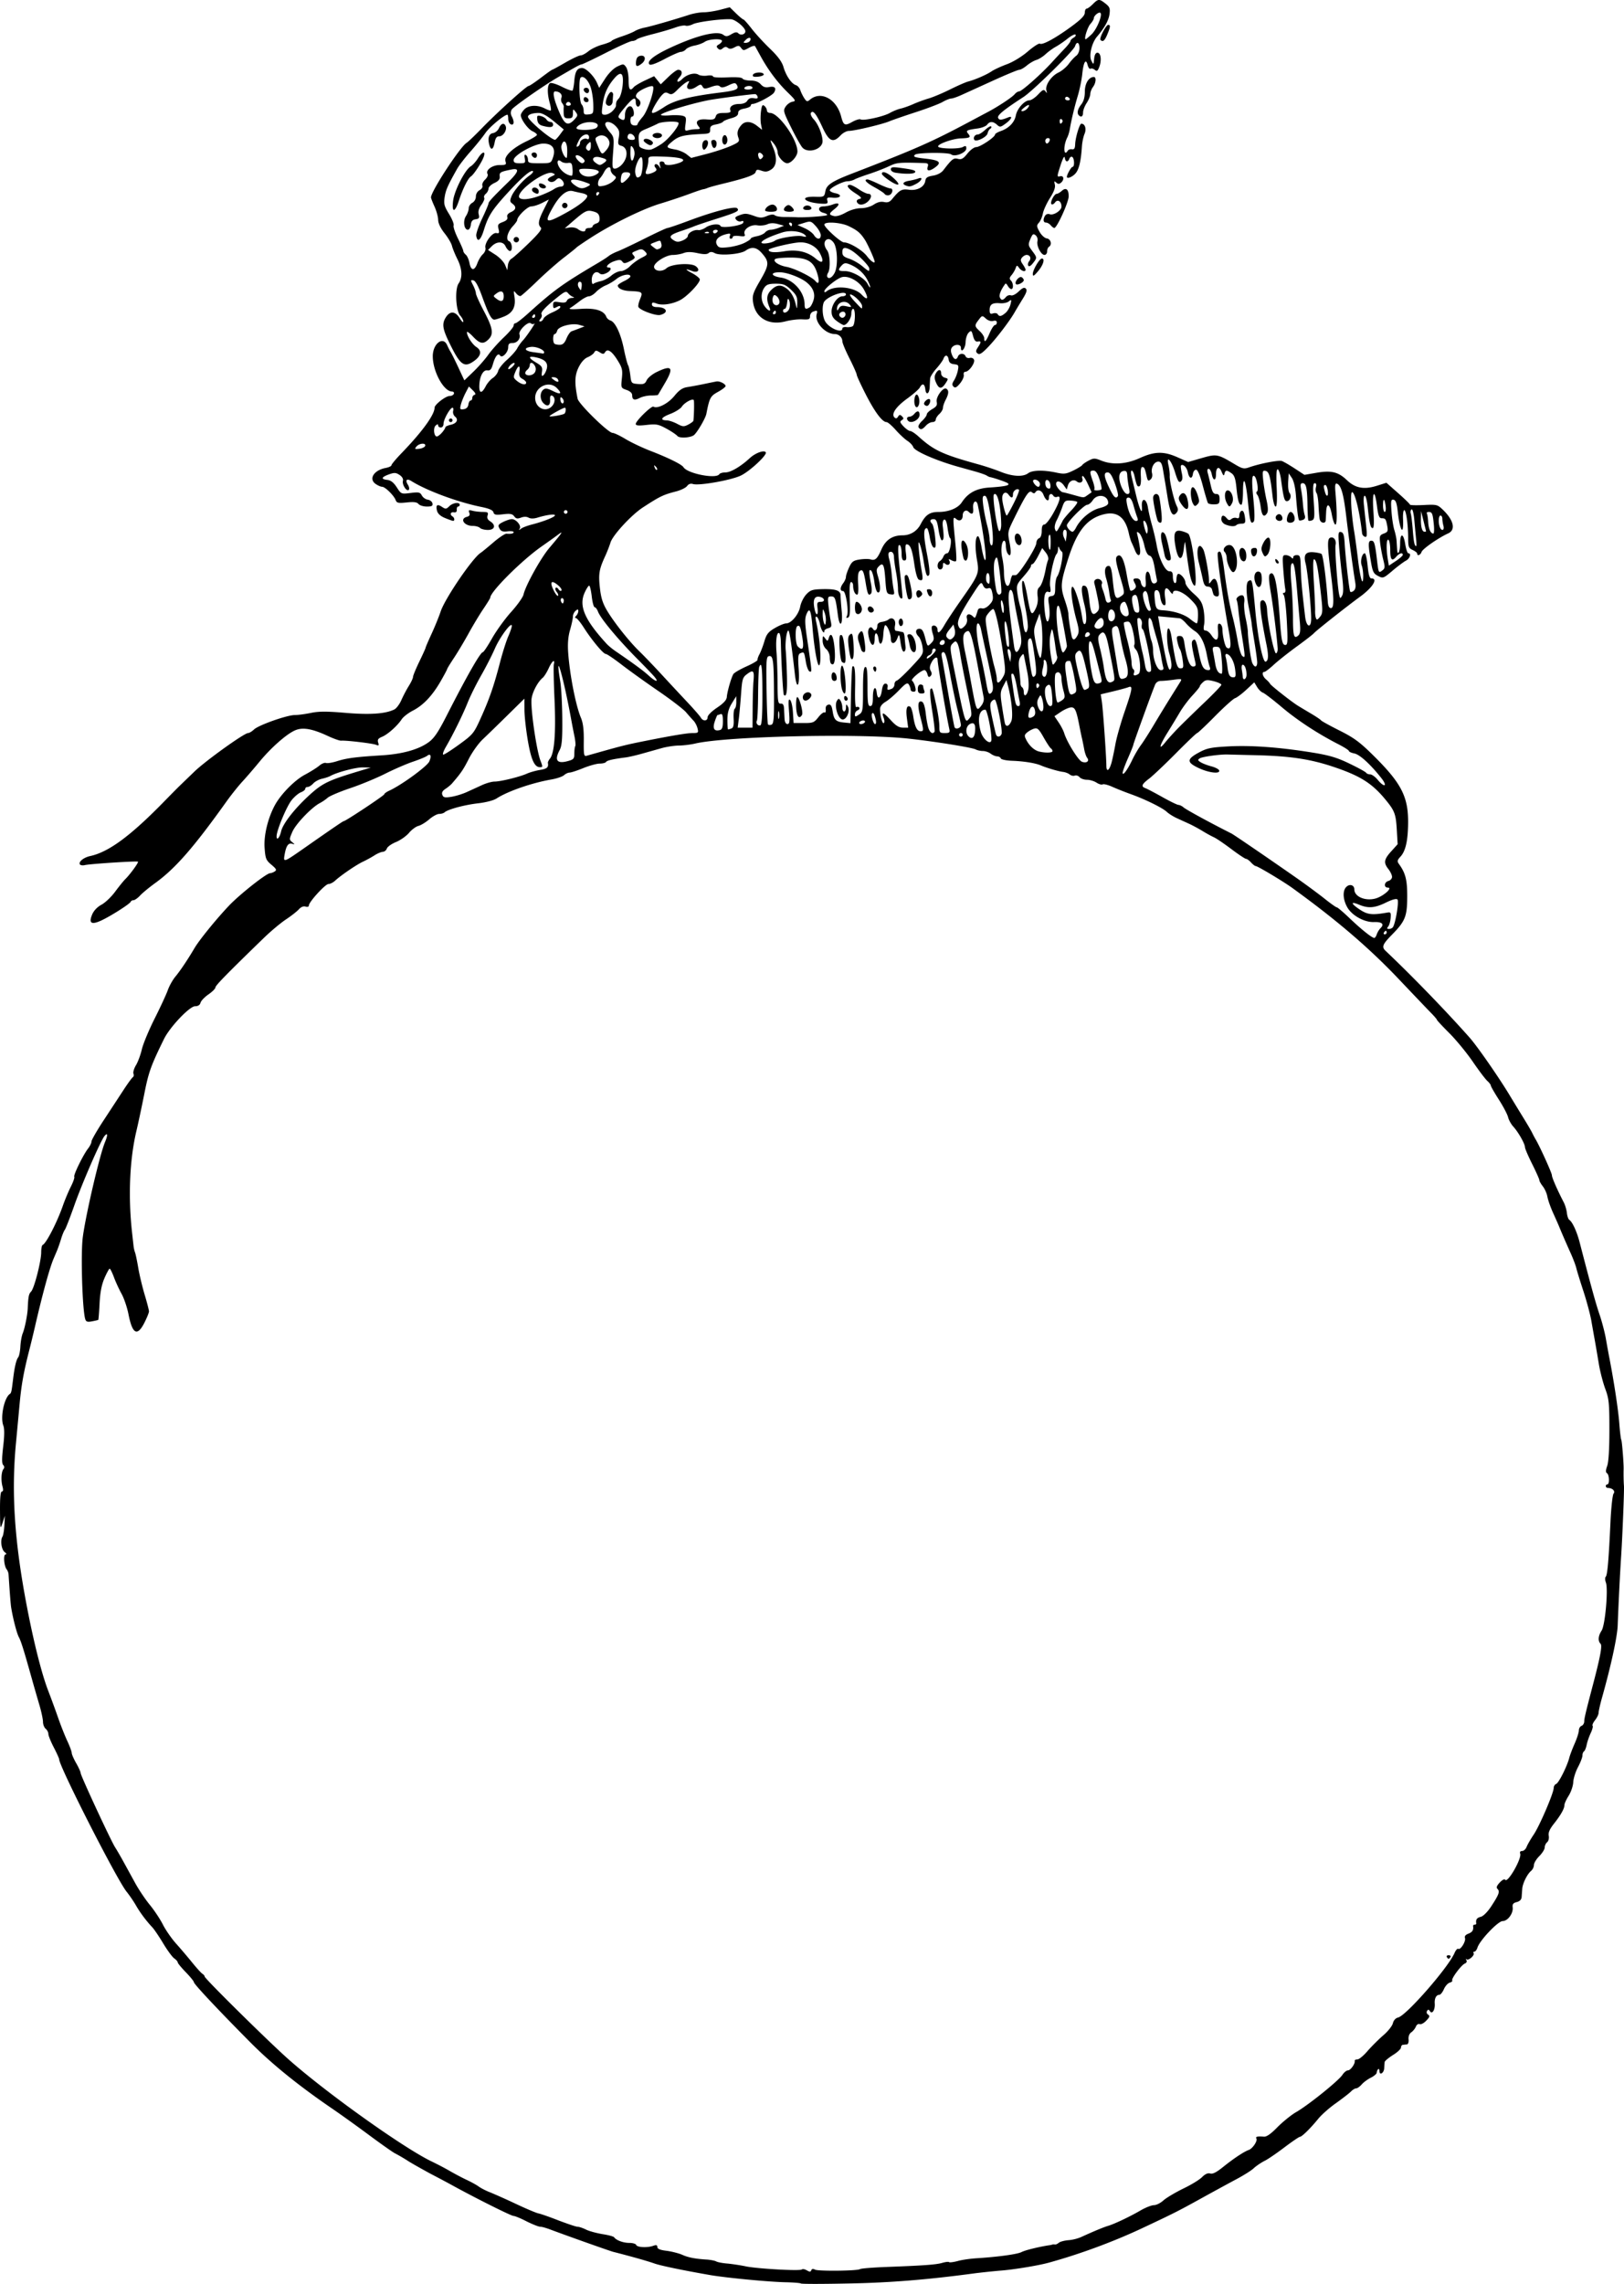 <svg xmlns="http://www.w3.org/2000/svg" version="1.0" viewBox="0 0 904.06 1270.7"><path d="M445.888 1270.48c-.28-.3-4.1-.6-8.48-.7-9.46-.2-32.32-2.4-41.48-3.9-14.49-2.5-27.72-5.2-31.5-6.5-2.2-.8-7.6-2.4-12-3.6s-9.35-2.5-11-2.9c-2.86-.8-28.13-9.8-35.5-12.6-1.92-.7-4.27-1.4-5.22-1.4s-4.38-1.4-7.62-3c-3.25-1.7-6.5-3-7.21-3-1.27 0-19.53-9.1-32.95-16.4-3.58-2-9.65-5.2-13.5-7.2-3.85-2.1-9.25-5.1-12-6.8-2.75-1.8-6.12-3.7-7.5-4.4s-7.9-5.3-14.5-10.2-15.82-11.5-20.5-14.7c-18.578-12.7-33.08-24.4-45-36.3-17.792-17.9-32-32.99-32-34.05 0-.5-2.025-2.99-4.5-5.54s-4.5-5.01-4.5-5.48-.874-1.47-1.943-2.22c-1.069-.74-3.82-4.48-6.114-8.3s-5.017-7.85-6.051-8.95c-3.436-3.65-6.853-8.23-9.136-12.22-1.24-2.18-3.606-5.63-5.256-7.69-5.454-6.78-37.5-69.7-37.5-73.63 0-.46-1.35-3.44-3-6.62s-3-6.53-3-7.44-.675-2.21-1.5-2.9c-.825-.68-1.5-2.43-1.5-3.87 0-1.45-.933-5.78-2.074-9.63s-2.957-10.15-4.035-14c-4.625-16.51-6.07-21.14-7.334-23.5-1.162-2.17-3.243-10.2-4.275-16.5-.269-1.64-.778-8.1-1.457-18.5-.054-.82-.516-2.03-1.028-2.68-1.518-1.93-1.99-8.32-.615-8.32.683 0 .481-.54-.47-1.25-1.828-1.37-2.589-6.52-1.277-8.64.455-.74.944-3.65 1.086-6.47l.259-5.14-1.313 4c-1.257 3.83-1.317 3.54-1.39-6.75-.052-7.24.284-10.75 1.031-10.75.724 0 .849-.95.361-2.75-.951-3.49-.687-8.28.537-9.76.604-.72.549-1.53-.151-2.23-.794-.8-.799-3.62-.019-10.23.739-6.25.758-9.97.059-11.8-1.709-4.5.459-15.18 3.531-17.4.948-.68 1.037-1.07 1.986-8.83.79-6.45 1.717-10.32 2.801-11.69.519-.66 1.06-3.36 1.201-6 .141-2.65.724-5.93 1.296-7.31 1.155-2.78 2.631-10.15 2.803-14 .291-6.5.584-7.95 1.868-9.24 1.727-1.72 5.619-16.87 5.619-21.86 0-2.05.354-3.88.787-4.06 2.007-.85 8.054-12.6 11.346-22.04 1.094-3.13 3.064-7.82 4.379-10.42 1.316-2.6 2.173-5.08 1.905-5.51-.568-.92 4.994-12.27 7.716-15.75 1.027-1.31 1.867-3.05 1.867-3.87 0-.81 2.999-6.03 6.663-11.61a8374.89 8374.89 0 0011.041-16.85c2.408-3.7 4.79-6.97 5.293-7.29.504-.31.666-1.21.362-2-.304-.8.335-2.92 1.422-4.72 1.086-1.8 2.548-5.75 3.25-8.78.7-3.02 3.905-10.73 7.121-17.12 3.216-6.39 6.521-13.53 7.343-15.86.823-2.34 2.735-5.73 4.25-7.55 2.668-3.2 6.785-9.34 10.611-15.82 2.657-4.51 12.064-16.09 19.107-23.52 5.994-6.33 20.908-18.11 22.964-18.14.59-.01 1.748-.45 2.573-.97 1.242-.79.929-1.43-1.824-3.73-3.017-2.53-3.369-3.4-3.805-9.41-.494-6.81 1.749-16.26 5.572-23.47 3.269-6.17 11.05-14.13 16.84-17.21 3.176-1.69 6.807-3.98 8.077-5.08 1.27-1.09 2.92-1.75 3.68-1.46s3.54-.16 6.17-1c5.37-1.7 10.25-2.34 24.77-3.24 11.6-.72 20.56-3.21 26.18-7.28 3.1-2.26 5.32-5.51 10.03-14.76 11.28-22.13 18.84-35.38 20.2-35.38.42 0 2.73-3.49 5.14-7.75 2.42-4.26 7.2-10.86 10.64-14.66 3.43-3.8 6.51-8.15 6.85-9.66 1.08-4.95 9.56-20.25 14.35-25.9 7.57-8.94 8.17-9.88 4.63-7.22-1.65 1.24-5.65 4.09-8.88 6.35-10.95 7.63-28.62 25.23-28.62 28.52 0 .32-1.72 3.11-3.81 6.2-2.1 3.09-5.78 9.2-8.19 13.58-2.4 4.37-6.08 10.54-8.18 13.7s-3.82 5.97-3.82 6.24-1.63 3.33-3.63 6.8c-4.64 8.05-9.67 13.36-15.46 16.33-2.53 1.29-5.33 3.47-6.23 4.83-2.39 3.65-7.76 8.43-10.95 9.75-2.16.9-2.64 1.61-2.14 3.18.53 1.67.32 1.88-1.22 1.25-1.94-.79-16.74-2.54-19.37-2.29-.82.08-4.1-1.07-7.29-2.55-8.73-4.08-14.007-5.02-18.239-3.25-4.75 1.98-13.505 9.68-19.971 17.55-2.936 3.58-7.205 8.53-9.487 11-2.281 2.48-6.236 7.43-8.788 11-18.346 25.7-28.548 37.37-39.725 45.45-3.3 2.38-7.09 5.51-8.424 6.94-1.334 1.44-2.984 2.61-3.667 2.61-.683 0-1.392.4-1.576.88-.468 1.23-11.532 8.24-16.64 10.54-5.35 2.41-6.827 1.33-4.797-3.49.896-2.13 2.854-4.18 5.164-5.41 2.047-1.09 5.462-4.34 7.59-7.22 2.127-2.88 4.686-6.04 5.686-7.02 2.657-2.6 7.507-9.27 7.054-9.7-.504-.48-26.703 1.21-29.578 1.9-1.204.29-2.445.11-2.76-.39-.884-1.44 2.084-3.85 5.689-4.63 10.43-2.25 22.663-11.31 41.799-30.96 3.214-3.3 6.776-6.9 7.916-8l8.309-8.02c6.264-6.05 27.778-21.48 29.947-21.48.638 0 2.11-.89 3.274-1.98 2.613-2.46 18.363-8.02 22.703-8.02 1.755 0 5.787-.53 8.962-1.19 4.43-.92 8.9-.92 19.29-.03 13.55 1.16 22.25.55 27.16-1.9 1.15-.58 2.91-2.92 3.91-5.21s2.87-5.85 4.16-7.9c1.28-2.05 2.33-4.3 2.33-5s1.58-4.52 3.5-8.49 3.5-7.45 3.5-7.74 1.5-3.79 3.34-7.78 4.11-9.57 5.05-12.4c2.4-7.25 17.82-29.85 22.26-32.62.67-.42 3.84-3.01 7.03-5.75 3.2-2.75 6.5-4.94 7.32-4.88 2.66.21 4-.09 4-.91 0-.44-1.54-.62-3.41-.4-2.65.31-3.65-.05-4.5-1.63-.94-1.75-.66-2.23 2.07-3.6 1.73-.86 3.91-1.57 4.84-1.57 2.36 0 5.38 3.56 4.41 5.19-.62 1.03-.48 1.06.65.16.79-.63 3.46-1.67 5.94-2.31 6.8-1.75 13-4.21 13-5.15 0-.9-4.49-.31-9.72 1.27-2.07.63-3.83.63-4.95.01-1.1-.62-2.63-.62-4.25-.01-1.98.75-2.79.59-3.77-.74-.99-1.36-2.23-1.59-6.17-1.12-4.11.49-5.01.3-5.38-1.12-.31-1.18-2.39-2.09-6.85-2.99-13.07-2.65-30.24-9.01-38.87-14.4-2.54-1.58-3.52-.52-1.9 2.07.71 1.13.93 2.41.49 2.85-1.16 1.15-3.81-2.9-3.26-4.99.29-1.12-.42-2.36-1.91-3.33-2.01-1.32-2.89-1.36-5.91-.27-4.25 1.54-4.54 2.64-.8 3.07 1.9.21 3.5 1.49 5.2 4.11 2.44 3.78 2.47 3.79 7.66 3.15 4.59-.58 5.34-.41 6.3 1.38.6 1.12 2.09 2.18 3.33 2.35 1.23.18 2.39 1.11 2.57 2.07.27 1.4-.37 1.75-3.11 1.75-1.9 0-3.99-.64-4.64-1.42-.87-1.05-2.59-1.28-6.6-.86-4.69.48-5.51.3-6.13-1.33-.98-2.59-5.87-7.39-7.53-7.39-.75 0-2.37-.71-3.62-1.58-4-2.81-.97-7.65 5.57-8.89 1.79-.34 3.25-1.03 3.25-1.53s2.52-3.51 5.6-6.7c11.5-11.89 18.4-21.39 18.4-25.32 0-1.71 6.16-6.48 8.36-6.48 1.08 0 2.15-.56 2.39-1.25.23-.69-.24-1.25-1.03-1.25-4.63 0-10.72-11.15-10.72-19.628 0-7.017 5.74-11.397 8.02-6.12.54 1.238 1.41 2.925 1.93 3.75.53.825 2.46 4.716 4.3 8.647l3.33 7.151 4.96-4.76c2.73-2.608 6.45-6.84 8.28-9.399 1.82-2.559 5.76-6.964 8.75-9.791 2.99-2.826 5.43-5.748 5.43-6.493s.45-1.355 1.01-1.355c.55 0 3.63-2.362 6.84-5.25 14.83-13.364 19.13-16.464 39.65-28.591 2.2-1.3 4.68-2.919 5.5-3.597s3.08-1.838 5-2.578c1.92-.741 8.72-3.965 15.11-7.165 6.38-3.2 12.05-5.819 12.6-5.819.56 0 5.91-1.83 11.9-4.068 13.89-5.189 25.54-8.183 26.83-6.896 1.47 1.471.05 2.195-11.44 5.842-5.78 1.833-11.4 3.723-12.5 4.199s-4.44 1.684-7.43 2.686c-6.14 2.058-7.01 3.171-3.96 5.071 1.67 1.048 2.7 1.073 5 .121 1.59-.659 2.89-1.802 2.89-2.541 0-1.67 3.5-3.625 5.79-3.237.94.159 2.82-.491 4.18-1.444 2.62-1.838 7.64-2.345 8.2-.829.54 1.46 12.1-.199 12.64-1.813.31-.948-.05-1.213-1.1-.81-.86.33-2.1-.041-2.75-.824-.95-1.153-.67-1.617 1.5-2.44 3.35-1.273 4.18-1.237 8.7.377 3.03 1.083 4.2 1.074 6.88-.053 2.14-.898 3.63-1.028 4.41-.384.64.537 3.17.964 5.61.949 2.44-.014 5.34.038 6.44.117 3.92.279 16.4-.587 16.99-1.18.33-.331-.54-.89-1.94-1.242-3.3-.827-3.38-3.6-.12-3.6 1.34 0 3.66-.463 5.14-1.029 3.82-1.45 4.43-.194 1.18 2.405-3.33 2.661-3.4 3.219-.53 3.97 1.39.363 3.86-.341 6.62-1.883 2.69-1.501 6.02-2.466 8.54-2.47 2.44-.004 5.34-.82 7.12-2.008 2-1.335 3.9-1.809 5.7-1.425 2.02.43 3.16.022 4.5-1.615 4.21-5.128 5.33-5.752 9.35-5.212 4.64.622 8.64-1.548 9.13-4.946.25-1.774 1.17-2.398 4.26-2.898 2.43-.393 4.63-1.543 5.77-3.013 4.88-6.338 5.67-6.946 8.13-6.327 1.98.495 2.99-.075 5.3-2.968 1.61-2.018 3.76-3.582 4.91-3.582 2.14 0 10.45-5.56 10.45-6.989 0-.448 1.44-1.318 3.21-1.933 4.51-1.574 7.65-4.839 8.38-8.707.71-3.786 4.82-8.371 7.5-8.371.99 0 3.19-1.462 4.87-3.25 2.6-2.747 3.23-3.018 4.12-1.75.85 1.215.95 1.119.5-.503-.8-2.861 2.71-8.064 6.7-9.959 1.87-.888 4.46-3.059 5.75-4.826 1.29-1.766 3.16-3.8 4.16-4.519 1.04-.752 1.81-2.555 1.81-4.25 0-3.283-1.54-3.959-2.46-1.078-.82 2.587-23.39 24.808-28.7 28.257-11 7.144-14.67 10.155-14.13 11.578.54 1.404 1.76 1.362 5.54-.193 2.83-1.164 2.01.926-1.33 3.391-2.82 2.089-3.22 2.145-4.82.688-2.21-1.996-4.06-2.018-5.49-.063-.62.838-2.92 1.776-5.11 2.085-6.4.901-6.92 1.179-5.47 2.928 1.69 2.039 1.07 2.438-4.11 2.624-4.77.172-13.36 3.325-12.56 4.614.76 1.225 11.47 1.388 13.67.208 1.63-.868 1.97-.732 1.97.782 0 2.388-6.46 4.929-8.41 3.309-1.46-1.212-18.94-1.059-20.17.177-1.18 1.177-.33 1.484 6.08 2.209 7.46.843 8.85 1.998 5.5 4.573-3.34 2.572-5.32 2.549-4.49-.053.53-1.693.18-2.035-2.19-2.103-13.97-.4-14.97-.307-19.45 1.824-2.55 1.209-7.5 3.129-11 4.265-3.5 1.136-7.15 2.509-8.11 3.05-.95.542-2.66.985-3.79.985-2.62 0-9.97 3.72-9.97 5.045 0 .553 1.37 1.279 3.04 1.613 4.2.84 3.12 2.918-1.31 2.523-3.1-.277-3.51-.065-3.08 1.582.42 1.607-.02 1.878-2.83 1.749-9.8-.452-13.59-4.13-3.99-3.876 5.04.134 5.13.085 5.74-3.18.65-3.427 3.74-5.448 14.93-9.764 35.25-13.591 44.36-17.61 65.28-28.781 3.7-1.974 8.3-4.42 10.22-5.436 5.75-3.031 13.49-8.161 14.92-9.873.73-.881 1.87-1.602 2.53-1.602 1.4 0 12.09-9.462 18-15.937 2.23-2.441 5.51-5.967 7.3-7.836s3.25-3.788 3.25-4.263.78-1.303 1.74-1.84 1.42-1.295 1.03-1.688-2.33.586-4.31 2.175-4.97 3.649-6.66 4.577c-1.68.928-4.24 2.79-5.68 4.137-1.44 1.348-3.74 2.788-5.12 3.2s-3.77 1.812-5.33 3.112c-1.55 1.3-3.43 2.363-4.18 2.363s-7.35 2.728-14.67 6.06c-7.33 3.335-15.24 6.935-17.6 8-2.35 1.068-4.91 1.94-5.69 1.94s-2.9.856-4.72 1.902-8.49 3.582-14.81 5.635c-6.32 2.054-13.01 4.363-14.85 5.132-4.12 1.716-19.39 5.33-22.51 5.33-1.26 0-3.35 1.126-4.64 2.5-4.16 4.424-6.42 3.41-10.07-4.5-3.5-7.583-5.3-9.821-6.45-7.973-.38.617.34 2.217 1.6 3.556 2.47 2.63 4.88 8.585 4.9 12.11.04 4.538-8.06 7.098-11.24 3.558-.87-.962-3.67-5.951-6.22-11.085-4.37-8.795-4.55-9.472-3.1-11.678.84-1.288 2.55-2.513 3.81-2.722 2.09-.351 1.88-.763-2.8-5.323-5.58-5.453-10.71-12.304-14.9-19.942-1.51-2.75-2.93-5.311-3.16-5.69-.23-.38-1.78.07-3.44 1-2.81 1.569-3.12 1.572-4.27.04-1.06-1.42-1.58-1.465-3.69-.332-1.73.924-2.84 1.006-3.72.277-.88-.73-1.71-.66-2.79.24-1.22 1.007-1.8 1.02-2.75.06-.95-.954-.83-1.434.54-2.207.96-.543 1.75-1.415 1.75-1.938 0-1.475-7.31-1.118-9.58.468-1.11.779-3.67 1.726-5.69 2.104-2.01.378-4.18 1.315-4.82 2.083-.63.767-1.89 1.407-2.78 1.42-.9.016-4.99 1.81-9.09 3.988-4.79 2.54-7.81 3.616-8.43 2.998-1.64-1.64 2.29-4.87 10.84-8.91 15.06-7.12 26.83-10.08 30.22-7.603 1.53 1.12 2.25 1.074 4.56-.294 2.05-1.208 3.04-1.334 3.88-.492 1.34 1.337 3.89.594 3.89-1.132 0-2.024-5.45-6.56-8.05-6.705-5.17-.288-18.57 1.457-21.14 2.753-1.47.747-3.32 1.115-4.09.817-.78-.297-3.39.183-5.82 1.069-2.42.885-8 2.516-12.4 3.624-4.4 1.109-8.43 2.43-8.95 2.939s-1.7.923-2.62.923-7.43 2.925-14.47 6.5-13.18 6.5-13.64 6.5c-.74 0-2.99 1.228-13.32 7.258-8.03 4.686-24.79 16.422-25.59 17.915-.65 1.207-.63 2.484.05 3.76 1.54 2.87 1.31 5.106-.46 4.429-.82-.317-1.5-1.653-1.5-2.97s-.2-2.392-.45-2.392c-1.75 0-10 6.846-12.27 10.187-1.53 2.244-5.26 6.865-8.28 10.267s-6.37 7.729-7.43 9.616c-5.31 9.431-6.34 11.765-6.96 15.776-.57 3.758-.25 5.022 2.43 9.366 1.69 2.76 2.85 5.634 2.56 6.382-.29.749.81 4.047 2.44 7.328s2.96 6.386 2.96 6.9c0 .513.63 1.454 1.4 2.09.76.638 1.68 2.718 2.04 4.624.83 4.395 2.8 4.443 4.37.107.67-1.846 2.06-4.121 3.09-5.056 1.04-.935 1.67-2.505 1.42-3.488-.7-2.646 3.76-8.712 6.06-8.265 1.59.307 1.78-.055 1.22-2.308-.59-2.322-.28-2.821 2.36-3.817 2.1-.792 2.88-1.644 2.52-2.76-.33-1.05.37-2.016 2.01-2.76 2.91-1.33 3.21-2.96.83-4.695-1.42-1.04-1.49-1.665-.48-4.118 1.34-3.23 6.38-9.03 10.1-11.627 1.34-.937 2.16-1.978 1.83-2.314-1.03-1.026-6.14 3.343-14.12 12.059-8.71 9.515-10.76 12.738-13.25 20.776-1.75 5.678-3.61 7.026-4.2 3.047-.17-1.115 1.3-5.393 3.25-9.508 1.95-4.114 3.55-7.892 3.55-8.395.01-.96 2.51-3.675 10.92-11.849 6.03-5.86 6.59-8.028 1.83-7.07-6.15 1.238-6.71 1.568-6.48 3.815.17 1.602-.64 2.593-3 3.69-1.77.825-3.24 2.232-3.25 3.127-.01.896-.69 2.184-1.51 2.864-.82.68-1.21 1.677-.88 2.217.33.54-.36 2.284-1.53 3.876-1.45 1.96-1.95 3.678-1.53 5.324.5 2.004.2 2.488-1.73 2.76-1.71.242-2.43 1.078-2.66 3.082-.17 1.513-.91 2.75-1.64 2.75-2.13 0-2.84-4.9-1.09-7.571.85-1.297 1.55-3.258 1.55-4.358 0-1.1.9-2.482 2-3.071 1.16-.62 2-2.094 2-3.5 0-1.436.85-2.884 2.08-3.542 1.18-.633 1.84-1.72 1.53-2.528-.3-.778.39-2.285 1.53-3.346s1.76-2.444 1.37-3.07c-1.31-2.123 2.56-5.014 6.71-5.014 3.55 0 3.85-.202 3.24-2.14-.89-2.791 4.1-7.47 11.89-11.16 3.11-1.47 5.65-3.058 5.65-3.526 0-.47-1.13-1.366-2.5-1.993-2.52-1.147-6.49-6.606-6.5-8.931 0-.687.9-2.15 2-3.25 2.4-2.397 7.32-2.602 11.4-.476 1.59.832 3.09 1.32 3.32 1.088s-.05-2.154-.64-4.268c-1.5-5.388-1.35-10.302.32-10.943.77-.296 3.74.649 6.6 2.098 2.86 1.45 5.46 2.37 5.79 2.045.32-.325.77-2.718.99-5.317.44-5.292 1.59-7.227 4.3-7.227 2.19 0 6.63 4.404 8.34 8.27l1.22 2.77 3.3-5.092c1.96-3.037 4.7-5.763 6.77-6.751 3.31-1.58 3.55-1.567 4.88.264.79 1.079 1.41 4.249 1.41 7.23 0 5.319.81 6.452 2.85 3.995.6-.723 3.4-2.398 6.23-3.723l5.14-2.408 1.84 2.27 1.84 2.27 4.17-4.047c2.29-2.226 4.77-4.048 5.49-4.048 2.27 0 2.71 2.043.88 4.069-2.41 2.664-1.11 3.598 1.45 1.04 2.57-2.572 6.9-3.72 9.03-2.394.88.554 3.06.794 4.84.533s3.24-.056 3.24.457c0 .53 3.39.756 7.88.523 5.05-.262 8.13-.016 8.56.68.37.6 2.38 1.092 4.46 1.092 2.57 0 4.4.67 5.67 2.08 1.36 1.503 2.64 1.928 4.62 1.533 3.22-.645 4.32.596 2.75 3.097-1.08 1.716-9.73 6.29-11.9 6.29-.57 0-1.04.43-1.04.955s-1.58 1.25-3.5 1.61c-2.5.47-3.5 1.185-3.5 2.508 0 1.309-1.16 2.162-3.96 2.916-2.17.586-4.19 1.452-4.49 1.925-.29.473-2.03 1.14-3.87 1.486-2.64.495-3.32 1.095-3.26 2.863.07 1.926-.48 2.264-3.92 2.43-10.98.532-13.45 1.124-17.05 4.085-3.94 3.247-3.8 3.627 1.7 4.617 2.01.362 4.79 1.556 6.19 2.655l2.53 1.996 8.32-2.15c4.57-1.183 10.67-3.193 13.56-4.467 4.75-2.1 5.16-2.532 4.39-4.622-.98-2.641-.53-4.561 1.65-7.057 2.06-2.372 5.37-2.201 8.74.453l2.8 2.203-.6-2.993c-.33-1.646-.34-4.893-.03-7.215.46-3.425.82-4.008 1.93-3.087.75.624 1.37 1.754 1.37 2.512 0 .757.79 1.377 1.76 1.377 4.78 0 15.24 14.747 15.24 21.477 0 2.567-3.45 6.523-5.69 6.523-2.03 0-5.31-3.763-5.31-6.092 0-1.151-.9-3.237-2-4.635-2.39-3.043-2.48-2.673-.5 2.073 2.36 5.654 1.97 10.118-1.07 12.11-2 1.311-3.21 1.468-5.41.7-2.33-.812-2.91-.691-3.27.693-.44 1.686-5.27 3.401-18.75 6.663-3.58.865-7.18 1.865-8 2.223-.82.358-1.95.695-2.5.75s-4.15 1.27-8 2.703-11.02 3.816-15.93 5.297c-9.69 2.92-26.68 11.263-38.58 18.943-4.12 2.656-7.71 5.109-7.99 5.451s-3.42 2.867-7 5.613c-3.58 2.745-10.23 8.595-14.79 13-4.56 4.404-8.76 8.168-9.32 8.363s-1.69-.48-2.52-1.5c-1.38-1.711-1.45-1.579-.92 1.714.92 5.715-.85 9.174-5.72 11.181-2.34.963-4.79 1.75-5.46 1.75-1.64 0-3.23-3.008-6.85-13-2.07-5.702-3.66-8.611-4.82-8.837-1.62-.313-1.63-.127-.17 2.701.86 1.67 1.57 3.691 1.57 4.491 0 .799 2.02 5.292 4.5 9.984 4.97 9.421 5.49 12.673 2.5 15.661-2.85 2.851-4.79 2.497-8.63-1.571-1.85-1.964-3.37-3.067-3.37-2.45 0 2.187 2.93 6.747 5.36 8.34 3.07 2.008 2.55 4.9-1.39 7.7-5.56 3.958-7.69 2.361-13.88-10.395-3.75-7.724-4.08-10.465-1.69-14.109 2.28-3.475 5.22-3.191 7.61.735 1.09 1.788 1.98 2.611 1.99 1.829 0-.782-.77-2.277-1.72-3.324-2.48-2.737-3.08-14.78-.89-17.903 2.27-3.238 2-8.137-.75-13.635-1.29-2.594-2.63-5.877-2.97-7.296s-2.2-4.569-4.14-7c-2.21-2.787-3.52-5.529-3.54-7.421-.02-1.65-.92-4.961-2.01-7.359-1.09-2.398-1.98-4.705-1.98-5.128 0-3.378 16.2-28.153 19.88-30.41.81-.493 4.65-4.178 8.54-8.188 8.49-8.75 24.72-23.415 25.92-23.415.46 0 3.51-2.025 6.77-4.5 3.25-2.475 6.09-4.5 6.31-4.5s3.53-1.8 7.34-4c3.82-2.2 7.65-4 8.51-4 .87 0 2.85-1.05 4.4-2.33 1.56-1.282 4.98-2.92 7.61-3.637 2.62-.72 4.99-1.661 5.26-2.094.26-.432 2.84-1.564 5.72-2.516 2.88-.951 6.14-2.292 7.24-2.978 1.1-.687 3.58-1.552 5.5-1.924 3.42-.66 16.2-4.337 24.78-7.127 2.36-.767 5.98-1.394 8.04-1.394s6.16-.627 9.12-1.392l5.38-1.4 3.49 3.398c1.92 1.867 3.77 3.394 4.11 3.394s2.41 2.317 4.6 5.148 6.8 7.85 10.24 11.154c4.37 4.199 6.61 7.24 7.45 10.103 1.42 4.889 4.48 9.36 6.92 10.136.97.309 2.08 1.55 2.46 2.76.39 1.21 1.37 3.226 2.19 4.48 1.29 1.982 1.7 2.1 3.11.903 6.09-5.212 14.88-.52 17.44 9.316 1.29 4.939 2.04 5.318 6.08 3.048 2.05-1.147 4.18-1.8 4.75-1.45 1.49.923 12.83-1.58 16.34-3.61 1.65-.951 4.35-2.04 6-2.418s4.8-1.496 7-2.486c2.2-.99 6.02-2.392 8.5-3.117s7.88-2.996 12-5.046 8.62-4.022 10-4.382c3.98-1.042 10.28-3.78 13.09-5.69 1.42-.966 5.25-2.735 8.5-3.93 3.45-1.27 8.3-4.226 11.65-7.11 3.16-2.714 6.18-4.664 6.72-4.334 1.42.88 8.46-2.933 17.26-9.347 5.61-4.091 7.72-6.242 7.75-7.878.02-1.237.46-2.252.98-2.252.53 0 2.08-1.12 3.46-2.5 3.05-3.05 3.59-3.07 7.07-.34 2.34 1.85 2.67 2.7 2.24 5.894-.47 3.483-2.77 7.623-6.94 12.5-2.93 3.429-4.61 10.514-3.16 13.363 1.22 2.394 1.23 2.386 1.55-1 .22-2.224.85-3.415 1.83-3.415 1.9 0 2.44 4.205 1.03 7.918-.87 2.286-1.33 2.58-2.5 1.605-.79-.657-1.86-.934-2.38-.616-.51.319-1.23-.608-1.6-2.058-.98-3.902-2.3-1.687-2.99 5.027-.34 3.23-1.45 8.63-2.46 12-1.84 6.109-3.67 13.744-4.5 18.786-.24 1.465-.86 3.49-1.38 4.5-2.33 4.562-2.07 11.14.3 7.312.35-.565 1.38-.902 2.31-.75 1.23.204 1.7-.504 1.77-2.724.12-3.692 2.45-11.5 3.44-11.5 2.05 0 2.97 2.844 1.8 5.629-.66 1.579-1.32 4.67-1.46 6.87-.54 8.394-1.66 13.08-3.66 15.25-1.81 1.972-4.72 3.079-4.72 1.798 0-1.276 2.43-5.547 3.16-5.547 1.19 0 1.05-4.754-.17-5.504-.55-.343-1.27.08-1.6.94-.85 2.21-2.19 1.94-2.57-.516-.2-1.305-1.1.319-2.4 4.362-1.98 6.119-1.99 6.418-.25 5.963 2.17-.566 2.52 1.94.51 3.609-.97.804-1.68.77-2.64-.128-1.06-.995-1.21-.785-.75 1.114.39 1.615-.44 3.938-2.7 7.5-1.81 2.838-3.58 6.706-3.95 8.595-.36 1.888-1.35 4.197-2.2 5.13-1.38 1.529-1.35 2.027.34 5.065 1.06 1.904 2.82 3.509 4.05 3.69 2.25.33 3.05 3.52 1.17 4.68-.55.34-1 1.492-1 2.559 0 1.068-.66 1.94-1.47 1.94-1.94 0-4.56-5.152-3.91-7.665.29-1.107-.15-2.531-1.01-3.243-1.3-1.08-1.74-.767-2.94 2.069-1.31 3.108-1.24 3.56.96 6.523 2.86 3.84 2.86 3.878.45 6.943-1.19 1.515-2.17 2.032-2.59 1.364-.36-.593-.13-1.713.51-2.49 1.33-1.597.54-3.5-1.44-3.5-.72 0-1.86.656-2.52 1.457-.96 1.155-.88 1.928.37 3.723.88 1.246 1.59 2.615 1.59 3.043 0 1.42-2.26.804-3.57-.973-1.21-1.646-1.33-1.632-2.01.25-.4 1.1-1.41 2.798-2.25 3.774-1.17 1.36-1.25 2.048-.35 2.95 1.41 1.409 1.57 4.776.23 4.776-.52 0-1.39-.784-1.93-1.741-.53-.958-1.14-1.521-1.35-1.25-2.27 2.96-3.64 6.177-3.15 7.439.75 1.966 1.79 1.968 3.42.007.7-.85 1.96-1.286 2.78-.97.87.334 2.71-.572 4.35-2.147 2.11-2.021 3.13-2.434 3.97-1.597.84.836.38 2.324-1.76 5.764-1.58 2.55-3.56 5.843-4.4 7.317-2.75 4.864-10.18 14.602-14.8 19.399-3.53 3.667-4.85 4.472-5.89 3.608-1.11-.924-1.08-1.503.19-3.435 1.94-2.964 1.91-3.551-.15-3.188-1.15.205-1.94-.741-2.56-3.103-.82-3.097-1.04-3.258-2.48-1.817-.87.869-1.63 3.26-1.69 5.313-.09 3.512-2.6 6.385-2.6 2.985 0-1.952-3.33-2.091-4.9-.205-.8.966-.85 2.162-.15 4 1.12 2.924 2.54 3.393 3.41 1.12.73-1.885 3.53-1.958 4.24-.11.29.765 1.34 1.179 2.33.92 1.02-.27 2.04.179 2.38 1.047.67 1.768-2.84 6.642-4.79 6.642-.75 0-1.16.76-.93 1.75.22.96-.71 3.09-2.07 4.73-1.89 2.29-2.74 2.71-3.64 1.8-.9-.9-.83-1.71.31-3.48.82-1.26 1.77-3.73 2.11-5.49.57-2.901.39-3.21-2.09-3.495-1.93-.223-2.8-.961-3.03-2.563-.38-2.678-1.99-2.957-2.88-.5-.35.963-2.13 3.439-3.97 5.503-1.83 2.065-3.39 4.535-3.46 5.505-.07.96-.18 3.09-.25 4.74-.16 3.88-2.02 4.84-2.44 1.25-.36-3.14-1.67-3.56-3.05-.99-.52.97-3.63 3.71-6.91 6.09-6.36 4.6-9.13 8.64-7.23 10.55.79.78 1.35.67 2.01-.4.75-1.2 1.16-1.24 2.2-.2 1.04 1.05 1.02 1.45-.14 2.16-1.17.73-.99 1.34 1.01 3.45 1.34 1.4 3 2.57 3.71 2.57.7.01 2.72 1.34 4.5 2.94 8.7 7.88 13.41 10.07 33.72 15.69 3.58.99 9.08 2.83 12.23 4.1 6.53 2.61 12.38 2.91 15.21.76 2.3-1.74 8.49-1.89 15.52-.38 4.48.96 5.57.83 9.54-1.09 2.47-1.19 4.74-2.59 5.06-3.09.31-.51 1.93-1.63 3.59-2.49 2.75-1.42 3.39-1.42 6.96.01 6.33 2.53 13.92 2.03 21.55-1.43 8.24-3.73 13.22-3.83 20.97-.39l5.87 2.61 7.51-2.17c8.34-2.4 8.87-2.3 18.35 3.37 4.29 2.56 5.23 2.77 8 1.8 6.07-2.14 16.6-4.17 18.36-3.53.98.35 4.2 2.22 7.16 4.16l5.37 3.52 6.73-1.16c8.27-1.42 12.11-.48 16.96 4.16 4.62 4.41 9.5 5.31 16.59 3.08l5.35-1.68 6.56 5.79c3.61 3.19 6.56 6.06 6.56 6.39 0 .32 3.41.42 7.58.21 7.21-.37 7.72-.25 10.59 2.48 6.17 5.87 7.45 11.3 3.12 13.28-5.45 2.48-14.28 8.63-14.84 10.33-.59 1.77-2.45 2.46-2.45.91 0-.46-1.12-1.35-2.5-1.98-2.2-1-2.5-1.76-2.51-6.41-.01-7.68-1.13-15.77-2.18-15.77-.5 0-.81 2.25-.68 4.99.45 9.85-1.73 6.74-2.94-4.19-.51-4.66-1.11-6.35-2.33-6.59-1.42-.27-1.58.58-1.16 6.49.26 3.74.97 8.38 1.57 10.3.61 1.93 1.18 4.63 1.26 6 .09 1.38.23 3.59.31 4.92.26 3.98 1.66 1.24 1.66-3.25 0-6.09 1.84-6.03 2.82.08.46 2.89 1.25 5.25 1.76 5.25 1.83 0 .87 2.96-1.33 4.1-1.24.65-4.6 3.16-7.46 5.58-5.08 4.3-5.29 4.37-8.1 2.92-2.53-1.31-3.02-2.32-4.03-8.49-1.52-9.19-1.47-11.11.32-11.11 1.65 0 2.05 1.41 3.22 11.3.76 6.46.9 6.74 2.71 5.4 1.72-1.27 1.79-1.85.72-6.09-.65-2.59-1.42-6.71-1.71-9.16-.48-4.07-.3-4.54 2.01-5.42 2.21-.84 2.45-1.38 1.91-4.25-.75-3.92-.99-4.25-3.16-4.27-1.32-.01-1.87-1.46-2.55-6.76-1.31-10.21-2.77-8.2-2 2.75.45 6.49.33 9.5-.4 9.5-1.2 0-1.83-2.65-2.78-11.75-.35-3.44-1.09-6.25-1.64-6.25-.6 0-.78 2.07-.44 5.25.3 2.89.86 8.12 1.24 11.64.57 5.24.44 6.3-.71 5.91-.77-.25-1.47-1.1-1.56-1.88-1.34-11.98-4-22.92-5.56-22.92-1.14 0-.51 11.83 1.17 22 .51 3.03 1.45 10 2.11 15.5 1.28 10.69 2.86 15.74 2.91 9.32.02-2.03-.36-4.73-.84-6-.92-2.44.18-6.82 1.71-6.82.5 0 1.21 3.15 1.59 7 .5 5.11 1.08 7 2.13 7 3.81 0 .66 5.05-6.34 10.16-7.85 5.74-24.5 18.9-25.72 20.33-.55.65-4.82 3.97-9.5 7.37s-10.45 7.97-12.83 10.16c-2.37 2.19-4.74 3.98-5.25 3.98-1.58 0-1.01 2.48.96 4.17 1.03.88 2.04 2 2.25 2.47.38.89 11.74 9.84 15.37 12.11 1.1.69 4.36 2.64 7.25 4.35 2.89 1.7 5.46 3.43 5.71 3.83.25.41 4.86 2.96 10.25 5.66 8.12 4.07 11.35 6.45 18.9 13.91 15.84 15.66 19.63 23.18 19.34 38.44-.17 9.35-1.49 14.87-4.26 17.86-1.76 1.9-1.91 2.58-.89 4 3.72 5.13 4.68 8.85 4.66 18.2-.03 11.08-1.08 13.69-8.58 21.31-5.16 5.25-5.74 6.73-3.48 8.87 14.78 13.98 33.61 33.42 46.82 48.32 4.21 4.76 15.97 21.66 21.99 31.6 2.36 3.91 6 9.87 8.08 13.25 2.09 3.38 4.23 7.05 4.75 8.15.53 1.1 1.36 2.68 1.86 3.5 2.32 3.86 9.1 18.81 9.1 20.06 0 1.28 3.07 8.28 6.61 15.09.76 1.46 1.54 4.09 1.73 5.85.2 1.76.79 3.49 1.33 3.85 1.77 1.18 4.23 6.54 5.81 12.65 6.3 24.31 8.93 33.85 11.02 39.98 1.33 3.86 2.92 9.95 3.55 13.52.62 3.58 1.48 8.3 1.91 10.5 2.55 13.02 5 29.12 5.55 36.47.35 4.65.85 8.8 1.1 9.21.41.66 1.43 13.43 1.32 16.57-.08 2.49.01 7.29.18 9 .21 2.24-.82 28.01-1.59 39.75-.62 9.35-1.44 25.91-1.89 38-.24 6.41-3.68 22.28-8.67 40-1.08 3.85-1.96 7.73-1.96 8.62s-.89 2.74-1.97 4.11c-1.08 1.38-1.7 2.77-1.37 3.1s-.14 2.16-1.04 4.06-1.92 4.85-2.26 6.55c-.34 1.71-1.01 3.35-1.49 3.64-.48.3-.87 1.35-.87 2.33 0 .99-1.11 3.88-2.47 6.44-1.36 2.55-2.55 6.33-2.64 8.4-.1 2.06-1.24 5.43-2.53 7.48-1.3 2.05-2.36 4.36-2.36 5.14 0 2.02-2 5.59-5.86 10.46-2.39 3.01-3.22 4.95-2.89 6.7.26 1.38-.12 2.95-.89 3.59-.75.62-1.36 1.94-1.36 2.93s-1.35 3.15-3 4.8-3 3.88-3 4.95c0 1.08-.7 2.54-1.57 3.26-2.15 1.79-4.7 6.92-4.93 9.94-.1 1.37-.26 3.47-.34 4.64-.11 1.4-1.05 2.37-2.73 2.79-1.95.49-2.49 1.19-2.26 2.93.43 3.3-2.74 7.64-5.57 7.64-2.58 0-12.74 10.69-14.03 14.75-.39 1.24-1.15 2.25-1.7 2.25-.54 0-.75.39-.45.87.73 1.19-2.88 4.32-3.91 3.38-.46-.41-.5-.18-.11.51.43.73.08 1.5-.83 1.85-1.92.74-7.67 8.42-7.05 9.43.25.4-.37.95-1.39 1.22-1.02.26-2.47 1.89-3.23 3.58-.76 1.8-1.93 3.2-2.59 3.2-1.7 0-2.73 2-2.52 4.9.24 3.5-1.45 6.1-2.67 4.2-.67-1-1.04-1.1-1.62-.1-.42.6-.16 1.6.6 2 1.07.7.87 1.4-.98 3.3-1.28 1.4-2.96 2.3-3.72 2-.78-.3-1.69.3-2.08 1.3-.38 1-1.52 2.5-2.53 3.2-1.16.8-1.74 2.3-1.57 4 .17 1.5-.24 2.7-.97 2.8-.69 0-1.7.2-2.25.2-.55.1-1 .8-1 1.5 0 .8-2.02 2.7-4.5 4.2-2.48 1.6-4.54 3.3-4.6 3.9-.05.6-.17 2.1-.25 3.5-.17 2.7-2.65 4.1-2.65 1.5 0-1-.34-1.4-.75-1s-.75 1.3-.75 1.9-1.48 1.9-3.29 2.8-4.11 2.6-5.12 3.8c-1 1.1-2.33 2.1-2.96 2.1-.62 0-1.92.7-2.89 1.7s-4.72 3.9-8.34 6.5c-3.62 2.5-8.12 6.5-9.99 8.8-4.31 5.3-9.11 10-10.19 10-.46 0-4.3 2.6-8.53 5.8s-9.27 6.7-11.19 7.6c-1.92 1-4.62 2.8-6 4.1s-5.73 4-9.67 6.1c-3.95 2.1-12.95 7-20 10.9-12.86 7.1-15.29 8.3-33.83 17-15.79 7.3-33.8 13.9-50.5 18.5-5.82 1.6-19.07 3.8-26.5 4.4-3.85.3-10.38 1-14.5 1.5-26.62 3.6-47.77 5.3-71.02 5.7-14.03.3-25.74.3-26.02 0zm3.3-7.3c1.56.9 2.1.9 2.45-.1.3-.8 1.01-.9 2.12-.3 1.82.9 23.36.7 24.99-.3.54-.4 7-.9 14.34-1.2 21.42-.8 28.14-1.3 31.51-2.3 1.75-.5 3.43-.7 3.73-.4s2.47 0 4.82-.6c2.35-.7 7.43-1.4 11.28-1.6 11.77-.8 21.94-2.2 24.25-3.4 1.93-1 8.72-2.7 14.75-3.7 1.1-.1 2.22-.4 2.5-.5s.88-.1 1.36 0c.47.1 1.45-.4 2.18-1s3.06-1.2 5.17-1.4c2.1-.1 5.39-.9 7.31-1.8 7.48-3.4 12.59-5.5 14.98-6.2 3.61-1.1 12.26-5.2 18.07-8.6 2.76-1.6 6.1-2.9 7.42-2.9s3.66-1.2 5.2-2.6c1.53-1.4 6.41-4.3 10.84-6.5 4.43-2.1 9.25-5 10.71-6.5 1.8-1.8 3.28-2.4 4.58-2 1.36.4 3.5-.7 7.2-3.7 5.86-4.7 11.6-8.5 14.18-9.4 2.15-.7 5.08-5.1 4.28-6.4-.63-1 .57-1.3 4.23-1 1.49.1 3.92-1.6 7.5-5.3 2.91-2.9 7.54-6.7 10.29-8.3 6.56-3.7 23.75-17.5 25.88-20.8.92-1.4 2.31-2.5 3.11-2.5 1.43 0 4.13-3.8 3.72-5.3-.11-.4.58-.8 1.54-.8s3.55-2.2 5.74-4.8c2.2-2.5 6.1-6.4 8.66-8.6 2.57-2.2 4.96-5.2 5.32-6.7.39-1.6 1.53-2.9 2.93-3.2 4.65-1.2 27.91-27.8 31.41-35.94.66-1.55 1.6-2.56 2.08-2.26 1.26.78 4.37-4.31 3.71-6.05-.36-.92.34-1.8 1.92-2.4 2.23-.84 2.95-2.02 2.6-4.24-.07-.41.33-.75.88-.75s.95-.34.88-.75c-.33-2.11.34-3.09 2.52-3.63 1.42-.36 3.8-2.74 5.84-5.86 4.29-6.56 4.89-8.23 3.5-9.62-.82-.81-.48-1.79 1.26-3.64 1.37-1.46 2.63-2.09 2.99-1.51 1.33 2.15 9.37-11.89 8.35-14.56-.34-.88.07-1.43 1.08-1.43.9 0 2.02-1.03 2.5-2.3.49-1.26 2.27-4.35 3.96-6.86 3.29-4.88 11.12-23.14 11.12-25.94 0-.93.63-1.92 1.39-2.22 1.43-.55 6.15-9.99 7.3-14.6.36-1.42 1.7-4.95 2.98-7.86 1.28-2.9 2.33-6.18 2.33-7.28s.68-2.26 1.5-2.58c.82-.31 1.5-1.42 1.5-2.45 0-1.65.85-5.24 4.98-20.91 3.99-15.18 5.12-21.3 4.1-22.31-1.56-1.57-1.33-4.37.59-7.31 1.99-3.04 3.76-23.11 2.37-26.78-.49-1.29-.52-2.74-.06-3.22.93-.99 1.63-9.15 2.62-30.38.37-7.97 1.14-15.09 1.72-15.82 1.11-1.41-.57-3.13-3.07-3.16-.69-.01-1.25-.47-1.25-1.02s.39-1 .88-1c1.27 0 1.08-5.37-.22-6.19-.79-.51-.76-1.64.12-4.07.78-2.15 1.22-9.44 1.22-20.04 0-14.96-.24-17.29-2.33-22.92-1.27-3.46-2.87-9.65-3.55-13.78-.68-4.12-1.64-9.75-2.13-12.5-.5-2.75-1.42-7.92-2.04-11.5-.63-3.57-2.62-11-4.42-16.5-1.81-5.5-3.58-11.25-3.94-12.77-.35-1.53-1.8-5.36-3.22-8.5-2.55-5.66-4.8-10.84-6.39-14.73-.45-1.1-1.96-4.52-3.36-7.6s-2.8-7.08-3.12-8.89-1.46-4.41-2.54-5.78c-1.08-1.38-1.96-2.94-1.96-3.49 0-.54-1.8-4.58-4-8.98-2.2-4.39-4-8.6-4-9.34 0-1.85-3.69-8.37-6.47-11.42-1.25-1.37-2.57-3.75-2.93-5.28s-2.67-5.92-5.13-9.76-4.47-7.35-4.47-7.81-.9-1.65-1.99-2.64c-1.1-.99-4.74-5.82-8.1-10.72s-9.21-12.02-13.01-15.82c-3.79-3.79-6.9-7.12-6.9-7.4s-1.46-1.99-3.25-3.81-9.86-10.28-17.94-18.79c-16.6-17.48-34.37-32.7-59.19-50.68-5.22-3.78-19.45-12.29-20.55-12.29-.42 0-1.57-.9-2.57-2s-2.24-2-2.77-2-4.25-2.47-8.26-5.49c-4.02-3.02-8.35-5.96-9.64-6.52-1.28-.57-4.13-2.13-6.33-3.48-2.2-1.34-5.58-3.16-7.5-4.04-1.92-.87-5.05-2.3-6.94-3.17-1.89-.86-4.34-2.42-5.46-3.45-2.45-2.29-11.97-6.96-20.1-9.88-3.3-1.18-7.93-3.02-10.3-4.09-2.36-1.06-4.75-1.66-5.29-1.32-.55.34-2.09-.1-3.42-.97s-3.73-1.59-5.33-1.59-3.45-.65-4.11-1.44-1.84-1.19-2.64-.89c-.79.31-2.07.03-2.85-.62-.77-.64-2.46-1.29-3.74-1.43-2.46-.28-8.98-2.19-12.32-3.61-3.08-1.31-9.39-2.33-15.96-2.57-3.29-.12-6.13-.72-6.34-1.33-.2-.61-1.12-1.12-2.03-1.14-.92-.02-2.54-.69-3.61-1.5s-3.01-1.47-4.32-1.47c-1.3 0-3.13-.4-4.06-.9-2.01-1.08-23.59-4.53-37.68-6.03-28.05-2.98-101.33-1.26-118.5 2.79-2.48.58-6.54 1.07-9.03 1.1-2.49.02-6.77.67-9.5 1.43-2.73.77-7.67 2.15-10.97 3.08s-7.35 1.87-9 2.08c-7.32.95-10.53 1.69-11.05 2.54-.31.5-1.9.91-3.53.91s-5.73 1.13-9.11 2.5c-3.39 1.38-6.83 2.5-7.65 2.5-.83 0-2.22.66-3.11 1.45-.88.8-4.06 1.88-7.07 2.4-10.83 1.87-24.4 6.58-30.49 10.57-1.62 1.06-5.98 2.19-10.3 2.68-7.46.84-16.84 3.36-18.64 5.03-.52.48-1.87.87-3 .87-1.13.01-3.63 1.37-5.55 3.03s-4.62 3.3-6 3.64-3.73 2.08-5.24 3.87c-1.5 1.79-4.77 4.09-7.25 5.11-2.49 1.02-4.77 2.64-5.08 3.6s-1.32 1.79-2.25 1.83c-.92.04-3.03.94-4.68 2s-4.5 2.62-6.32 3.47c-3.64 1.68-12.42 7.67-15.57 10.6-1.09 1.02-2.75 1.85-3.68 1.85-1.79 0-10.93 10.02-10.93 11.98 0 .67-.776.91-1.832.58-1.152-.37-2.545.2-3.75 1.54-1.055 1.17-4.29 3.7-7.19 5.62-2.9 1.93-8.356 6.49-12.126 10.14-20.516 19.87-27.102 26.6-27.102 27.67 0 .66-1.755 2.42-3.901 3.9-2.146 1.49-4.128 3.58-4.406 4.64-.331 1.26-1.376 1.93-3.018 1.93-3.048 0-14.025 11.55-17.291 18.2-7.291 14.83-8.568 18.38-10.951 30.42-1.402 7.09-3.403 16.48-4.445 20.88-3.751 15.83-4.622 36.41-2.392 56.5.336 3.03.712 6.4.836 7.5s.492 2.68.819 3.5c.326.83 1.124 4.65 1.773 8.5.648 3.85 2.26 10.6 3.582 15s2.401 8.58 2.398 9.29c-.002.7-1.137 3.51-2.52 6.25-3.99 7.87-6.705 6.44-8.89-4.67-.742-3.78-2.475-8.89-3.851-11.37-1.376-2.47-3.292-6.64-4.258-9.25-.966-2.61-2.033-4.74-2.371-4.73s-1.638 2.38-2.891 5.28c-1.6 3.7-2.409 7.9-2.724 14.12-.247 4.88-.572 8.96-.724 9.08-.151.12-1.712.49-3.469.82-2.534.48-3.313.23-3.77-1.2-1.638-5.17-2.584-36.46-1.377-45.62 1.671-12.68 9.427-45.87 12.362-52.89 1.662-3.98 1.525-5.58-.291-3.38-2.132 2.57-12.4 26.16-16.711 38.38-2.442 6.93-4.849 13.11-5.349 13.74s-1.449 2.95-2.109 5.15-1.679 5.13-2.264 6.5l-1.913 4.5c-2.241 5.28-6.194 19.73-10.396 38a622.27 622.27 0 01-3.157 13c-3.046 11.82-4.364 19.17-5.34 29.75-.545 5.91-1.468 15.81-2.051 22-2.594 27.55-.788 54.68 6.009 90.25 3.923 20.53 8.348 38.02 12.02 47.5a555.008 555.008 0 015.504 15c1.43 4.13 3.708 9.88 5.063 12.78s2.464 5.89 2.464 6.65c0 .75 1.12 3.33 2.488 5.72s2.493 4.88 2.5 5.53c.015 1.44 16.92 37.83 19.196 41.32.896 1.38 2.988 4.98 4.648 8 1.66 3.03 4.624 8.43 6.587 12 1.962 3.58 5.599 8.98 8.081 12 2.482 3.03 5.748 7.95 7.257 10.94 1.508 2.99 4.782 7.71 7.274 10.5 2.493 2.78 6.536 7.54 8.986 10.56 2.45 3.03 5.023 5.86 5.719 6.3.695.44 1.264 1.13 1.264 1.54 0 1.13 35.15 35.8 46.5 45.9 20.93 18.6 64.13 49.4 79.69 56.9 2.92 1.4 7.56 3.8 10.31 5.4s6.93 3.8 9.29 4.9c2.37 1.1 5.52 2.8 7 3.9 1.49 1 4.29 2.4 6.21 3.1 1.92.8 8.16 3.5 13.86 6.2 5.71 2.7 11.56 5.2 13 5.5 1.45.3 6.57 2.1 11.38 4 4.81 1.8 9.45 3.4 10.3 3.4.86 0 2.92.7 4.59 1.5 1.67.9 5.8 2 9.18 2.6 3.38.5 6.38 1.3 6.67 1.8 1.08 1.6 5.01 3.1 8.37 3.1 1.92 0 3.66.5 3.87 1.1.45 1.4 6.26 1.7 9.53.5 1.68-.6 2.25-.4 2.25.7 0 1 1.59 1.7 5.25 2.1 2.89.4 6.75 1.4 8.59 2.2 3.29 1.5 7.26 2.3 14.19 2.7 1.94.2 4.07.6 4.73 1 .65.4 3.57 1 6.47 1.2 2.9.3 7.52 1 10.27 1.6 6.66 1.3 29.77 2.6 30.88 1.7.48-.4 1.78-.2 2.88.5zm356.24-174.34c-.34-.55.11-1 1-1s1.34.45 1 1-.79 1-1 1-.66-.45-1-1zm-39-568.99c.35-1.1 1.31-2.67 2.13-3.49 2.21-2.21.78-3.52-3.64-3.35-5.38.21-12.32-3.63-14.93-8.27-2.44-4.34-2.66-9.15-.53-11.28 1.85-1.85 4.47-1.07 4.47 1.33 0 4.06 6.01 6.67 11.77 5.12 4.29-1.16 9.88-6.07 6.9-6.07-2.36 0-2.09-3.08.33-3.71 1.1-.29 2-1.31 2-2.27s-.9-2.89-2-4.29c-2.81-3.57-2.52-5.41 1.56-9.93l3.56-3.94-.49-8.36c-.51-8.56-1.2-10.35-6.57-16.81-7.41-8.92-14.09-13.05-29.29-18.09-12.5-4.14-23.84-5.82-42.27-6.26-7.7-.18-14.9-.37-16-.4-4.22-.15-14.13 1.22-15.53 2.14-1.24.81-1.16 1.15.53 2.19 1.1.68 3.77 1.7 5.93 2.26 2.16.57 4.11 1.58 4.33 2.25.71 2.13-5.74 1.38-11.48-1.34-6.7-3.17-6.64-4.93.34-8.68 4.4-2.36 6.66-2.82 16.49-3.34 12.61-.66 28.19.48 46.39 3.41 9.58 1.55 13.76 2.78 20.74 6.14 4.81 2.31 9 4.61 9.31 5.11.31.51 1.33.92 2.27.92s2.82 1.35 4.18 3c3.81 4.61 5.72 3.69 2.02-.97-6.1-7.71-11.99-13.07-15-13.67-1.66-.34-3.02-.95-3.02-1.37s-2.63-2.1-5.83-3.74c-11.6-5.94-22.84-13.3-31.59-20.69-4.91-4.14-9.64-7.76-10.52-8.04-.87-.28-2.3-1.68-3.17-3.11l-1.58-2.61-4.41 4.1c-2.42 2.25-5.25 4.37-6.28 4.71-1.03.33-6.05 4.84-11.15 10-5.1 5.17-9.57 9.39-9.94 9.39-.38 0-5.71 5.08-11.85 11.28-6.15 6.2-12.87 12.56-14.93 14.12-4.15 3.15-4.61 4.35-2 5.3.96.35 5.22 2.58 9.47 4.97 4.24 2.38 8.25 4.33 8.92 4.33.66 0 1.91.61 2.78 1.36 1.55 1.34 14.69 8.49 26.73 14.56 1.34.67 22.39 15.06 36.41 24.88 5.26 3.69 12.23 8.84 15.5 11.45s6.29 4.75 6.72 4.75c.44 0 3.62 2.71 7.07 6.01 6.5 6.21 12.49 10.99 13.78 10.99.4 0 1.02-.9 1.37-1.99zm5.5-1.01c0-.55-.2-1-.44-1s-.72.45-1.06 1-.14 1 .44 1 1.06-.45 1.06-1zm3.54-3.07c1.48-2.39 3.42-14.37 2.48-15.31-.62-.62-2.92-.01-6.43 1.71-6.22 3.04-9.79 3.32-14.97 1.16-4.9-2.05-4.57-.56.63 2.85 4.22 2.76 6.81 3.02 15.25 1.52 1.72-.31 1.96.12 1.72 3.07-.15 1.89-.77 4.03-1.37 4.75-.83 1-.71 1.32.47 1.32.86 0 1.86-.48 2.22-1.07zm-606.63-43.55c17.329-12.1 22.139-15.38 22.569-15.38 1.01 0 22.52-14.27 22.52-14.94 0-.41 1.24-1.3 2.75-1.99 6.79-3.08 21.24-13.63 22.35-16.31 1.29-3.12.65-4.6-1.33-3.03-.7.55-4.19 1.99-7.77 3.2-3.58 1.2-10.55 4.22-15.5 6.71s-13.72 6.11-19.5 8.05c-5.78 1.95-11.4 4.33-12.5 5.3s-3.07 2.32-4.38 2.99c-4.53 2.34-13.352 11.54-15.251 15.9-1.82 4.18-1.826 4.44-.138 5.83 1.562 1.29 1.573 1.39.092.93-2.184-.68-3.399.96-4.263 5.75-.863 4.78-.769 4.75 10.351-3.01zm-12.354-9.64c.95-4.32 7.673-12.9 16.081-20.5 7.032-6.36 10.372-7.96 27.362-13.07l6.5-1.96-4.28-.1c-3.9-.1-14.49 2.68-18.25 4.78-.85.47-2.94 1.17-4.65 1.54-1.71.38-3.9 1.56-4.87 2.63s-2.365 1.94-3.105 1.94-1.345.46-1.345 1.03c0 .56-1.085 1.43-2.41 1.94-1.326.5-3.661 2.48-5.188 4.4-2.775 3.47-8.233 16.52-8.344 19.94-.092 2.86 1.715 1 2.499-2.57zm103.19-21.82c2.34-1.06 6.19-2.82 8.57-3.92 2.37-1.1 5.57-2 7.1-2 3.39 0 13.96-2.6 18.08-4.45 1.65-.74 4.91-1.65 7.25-2.03 3.87-.63 4.77-1.43 4.33-3.87-.08-.47.43-1.55 1.13-2.4 2.5-2.99 3.39-14.41 2.56-32.86-.44-9.84-.61-18.68-.38-19.64.78-3.23-1.07-1.79-2.89 2.26-1 2.2-2.48 4.56-3.29 5.23-2.99 2.48-6.12 8.68-6.28 12.42-.29 6.71 2.89 28.11 5 33.66 1.36 3.56 1.35 3.68-.28 3.68-3.01 0-4.88-4.07-6.71-14.68-1.03-5.95-1.89-13.66-1.91-17.14l-.03-6.32-9.47 9.32c-5.21 5.13-11.4 11.14-13.75 13.36-2.36 2.22-5.83 7.09-7.73 10.82-3.08 6.05-4.36 7.93-9.3 13.64-.71.83-2.37 2.21-3.7 3.07-1.67 1.1-2.2 2.11-1.72 3.34.56 1.47 1.4 1.65 4.92 1.09 2.34-.37 6.16-1.53 8.5-2.58zm370.69-18.11c1.23-2.57 3.34-6.17 4.7-8 1.36-1.82 4.61-6.91 7.23-11.31 2.61-4.4 6.73-11.15 9.14-15s4.91-7.85 5.56-8.9c1.1-1.79.9-1.87-3.59-1.25-2.62.36-5.83.65-7.14.65-1.53 0-2.71.8-3.3 2.25-2.11 5.18-12.04 32.59-12.04 33.23 0 .38-1.35 3.76-3 7.52s-2.99 7.44-2.97 8.17c.05 1.92 2.76-1.76 5.41-7.36zm-11.52 1.4c.53-2.04 1.49-6.63 2.13-10.21.65-3.57 2.92-11.59 5.06-17.81 4.41-12.84 4.71-14.73 2.14-13.7-.96.39-4.83 1.44-8.59 2.34l-6.84 1.63.62 3.9c.62 3.85 2.5 30.52 2.54 35.95.03 3.75 1.72 2.53 2.94-2.1zm-299.12-4.82c0-1.79.23-3.63.51-4.08s.09-2.85-.41-5.32c-.51-2.47-1.38-6.96-1.93-9.99-4.31-23.52-9.24-40.45-5.98-20.5.55 3.3 1.04 12.53 1.1 20.5.09 11.52-.21 15.12-1.48 17.5-2.98 5.6-1.49 7.72 4.34 6.17 3.47-.93 3.85-1.35 3.85-4.28zm285.49 2.4c-.57-.71-1.31-2.86-1.66-4.79-.35-1.92-.9-4.62-1.22-6-.33-1.37-.98-4.52-1.46-7-1.71-8.89-2.48-10.52-4.85-10.25-1.21.13-3.73 1.29-5.61 2.57l-3.42 2.32 2.32 3.43c1.28 1.89 2.67 4.56 3.09 5.93 1.52 5 7.84 15.18 9.9 15.98 2.57.99 4.36-.36 2.91-2.19zm-269.29-3.78c10.34-2.9 13.36-3.64 22-5.37 15.71-3.15 24.61-4.64 27.77-4.64 3.03 0 3.22-.19 2.6-2.64-.36-1.46-1.38-3.38-2.26-4.28-.89-.9-2.73-2.98-4.11-4.62s-8.35-6.99-15.5-11.89-16.39-11.53-20.54-14.74c-4.15-3.2-8.04-5.83-8.66-5.83-1.37 0-7.8-7.71-12.29-14.75-1.84-2.89-3.81-5.25-4.38-5.25-.61 0-.55-.48.17-1.2.66-.66 1.2-1.84 1.2-2.62 0-1.15-.29-1.19-1.5-.18-.82.69-1.5 2.14-1.5 3.22 0 1.09-.71 4.41-1.57 7.38-1.08 3.71-1.41 7.67-1.06 12.65.86 12.27 4.24 29.54 7.12 36.32 1.17 2.76 1.64 6.57 1.57 12.75-.08 7.99.07 8.78 1.67 8.31.97-.28 5.15-1.46 9.27-2.62zm-80.14-3.76c7.57-5.52 8.04-6.11 11.93-14.75 4.81-10.69 7.19-17.58 10.66-30.88 1.41-5.43 3.47-11.9 4.56-14.38 1.1-2.47 1.99-5.11 1.99-5.87 0-2.68-6.66 6.23-9.43 12.63-1.55 3.58-5 10.33-7.67 15-2.67 4.68-6.02 11.43-7.45 15-2.73 6.83-8.02 17.58-12.18 24.75-1.35 2.34-1.97 4.25-1.38 4.25.6 0 4.63-2.59 8.97-5.75zm330.14 3.81c0-.52-.41-1.19-.9-1.5-.5-.31-2.32-3.06-4.04-6.11-2.7-4.78-3.45-5.46-5.35-4.88-1.22.37-2.98 1.35-3.92 2.17-1.5 1.32-1.55 1.83-.36 4.14 1.7 3.27 4.45 5.76 7.07 6.4 3.54.87 7.5.75 7.5-.22zm70.05-12.92c2.5-2.55 8.91-8.79 14.25-13.88 5.33-5.08 9.7-9.63 9.7-10.12s-1.9-1.38-4.23-1.97c-3.51-.89-4.52-.8-6 .54-.97.88-1.77 1.91-1.77 2.28s-1.85 2.67-4.11 5.1c-2.26 2.42-5.43 6.66-7.04 9.41-1.62 2.75-4.72 7.86-6.89 11.35-4.51 7.24-5.18 10.31-1.16 5.29 1.49-1.85 4.75-5.45 7.25-8zm-104.05 6.4c0-4.88-2.41-16.54-3.42-16.54-3.45 0-4.51 5.12-2.54 12.22 1.27 4.56 5.96 7.96 5.96 4.32zm-9.18-3.95c.52-4.35-.41-5.88-2.81-4.6-2.23 1.2-2.67 4.95-.8 6.82 1.79 1.8 3.25.9 3.61-2.22zm-6.82 1.41c0-.55-.45-1-1-1s-1 .45-1 1 .45 1 1 1 1-.45 1-1zm21.65-.53c.66-1.72-2.57-18.3-3.7-19-.4-.25-1.27.21-1.94 1.02-.97 1.16-.87 3.09.44 9.24.92 4.28 1.85 8.33 2.08 9.02.57 1.74 2.41 1.57 3.12-.28zm-37.33-1.22c.25-.41-.36-5.7-1.33-11.75-1-6.19-1.4-11.4-.92-11.92 1-1.06 1.1-.76 3.32 9.42.9 4.13 1.63 9.19 1.62 11.25-.01 3.51.18 3.75 3.01 3.75 2.61 0 2.95-.3 2.52-2.25-1.74-7.95-6.48-35.9-6.52-38.5-.04-2.19-1.92-1.34-3.41 1.53-1.03 2-1.15 3.3-.42 4.6.71 1.26.67 2.16-.12 2.95-.85.85-1.28.57-1.72-1.1-.32-1.22-1.05-2.23-1.62-2.23-1.84 0-7.97 5.23-6.91 5.89.56.35 1.33 1.87 1.71 3.37.54 2.14.33 2.74-.92 2.74-.89 0-1.62-.56-1.63-1.25 0-.69-.44-1.92-.97-2.75-.78-1.23-1.76-.66-5.44 3.17-2.46 2.57-5.85 5.48-7.53 6.46-1.89 1.13-3.04 2.62-3.04 3.96 0 3.81 1.22 8.4 2.08 7.86.47-.29.42-1.63-.09-2.98-1.34-3.53-.07-3.06 4.12 1.53 2.68 2.93 4.45 4 6.6 4h2.93l-.7-5.25c-.7-5.2-.02-7.53 1.86-6.37.53.33 1.29 2.74 1.68 5.36.87 5.75 2.1 8.26 4.06 8.26 1.82 0 1.82-.44-.12-7.99-1.68-6.56-1.38-9.31.92-8.43.89.34 1.67 2.8 2.1 6.58.37 3.31 1.09 7.11 1.6 8.44.9 2.36 2.42 3.13 3.28 1.65zm-9.32-23.75c0-1.55.57-2.5 1.5-2.5.82 0 1.5.42 1.5.92 0 .51.27 1.63.61 2.5.43 1.13.01 1.58-1.5 1.58-1.58 0-2.11-.62-2.11-2.5zm-108.5 17.94c0-3.3-.35-4.33-1.33-3.95-.73.28-1.49.51-1.67.51-.19 0-.88 1.63-1.54 3.62-1.3 3.94-.31 5.55 2.9 4.71 1.21-.32 1.64-1.6 1.64-4.89zm4.79 4c1.06-.4 1.38-1.91 1.19-5.5-.15-2.73.14-5.2.63-5.5.49-.31.88-1.99.86-3.75l-.03-3.19-2.47 4c-1.79 2.92-2.46 5.43-2.46 9.25-.01 2.89.18 5.25.41 5.25s1.07-.25 1.87-.56zm127.71-1.86c0-.66-.86-4.55-1.9-8.64-1.05-4.09-2.91-12.95-4.14-19.69-1.62-8.87-2.63-12.25-3.66-12.25-1.01 0-1.27.8-.9 2.75.29 1.51 1.89 10.63 3.56 20.25 1.67 9.63 3.24 18.06 3.5 18.74.57 1.5 3.54.53 3.54-1.16zm-115.93-9.33c.04-5.91.24-12.73.46-15.15.53-5.8-.08-6.49-3.45-4-2.61 1.93-2.85 2.71-3.47 11.24-.37 5.04-.93 11.3-1.27 13.91l-.6 4.75h8.26l.07-10.75zm5.43-7.59c0-15.25-.42-18.9-1.79-15.35-.27.72-.55 7.52-.61 15.11s-.36 14.2-.67 14.69c-.78 1.27.54 3.07 1.91 2.61.82-.28 1.16-5.32 1.16-17.06zm6.44-.52c-.1-18.75-.45-21.38-2.81-20.92-1.45.27-1.59 2.36-1.32 18.73.16 10.13.51 18.77.78 19.19.26.43 1.14.52 1.96.2 1.24-.47 1.47-3.35 1.39-17.2zm132.17 15.11c1.03-2.67.07-12.27-1.99-19.87l-.79-2.88-1.81 3.48c-1.63 3.14-1.69 4.25-.58 11.5.67 4.41 1.39 8.58 1.61 9.27.66 2.13 2.45 1.38 3.56-1.5zm-123.8-5.5c-.44-5.62-.29-6.99.64-6.12.66.61 1.36 3.75 1.55 6.96l.36 5.83 5.62.02c5.15.02 5.82-.25 8.15-3.22 1.39-1.78 2.94-2.98 3.45-2.67.5.31.81-.45.67-1.7-.16-1.47.35-2.39 1.48-2.63 1.33-.27 1.87.56 2.37 3.69.77 4.82 1.76 5.79 6.4 6.25l3.5.34.32-15.49c.18-8.52.52-15.68.75-15.92 1.31-1.3 1.74 2.1 1.53 12.02-.15 7.19.12 10.88.76 10.48.55-.34 1.26-.21 1.57.29s-.11 1.17-.94 1.49c-.82.31-1.49 1.31-1.49 2.22 0 1.49.22 1.51 2.25.16 2.13-1.42 2.25-2.16 2.25-13.79 0-8.94.34-12.4 1.25-12.71.95-.31 1.25 2.25 1.25 10.67 0 9.18.26 11.08 1.5 11.08 1.13 0 1.5-1.22 1.5-5 0-5.26 1.64-6.95 2.18-2.25.46 3.93 2.23 3 2.82-1.46.33-2.48 1.02-3.79 2-3.79.87 0 1.38.73 1.21 1.75-.33 1.93-.12 2.04 2.21 1.15.87-.34 1.58-1.43 1.58-2.43s.59-1.97 1.31-2.14c.72-.18 4.37-3.59 8.12-7.58 6.66-7.08 6.81-7.36 6.17-11.35-.36-2.25-1.32-4.76-2.13-5.57-2.06-2.06-1.83-4.33.44-4.33 1.45 0 2.21 1.2 3.19 5.03 1.29 5.01 1.3 5.02 3.28 3.04 1.72-1.72 1.84-2.46.89-5.53-.63-2.07-.71-3.77-.18-4.1 1.28-.78 2.91.41 2.91 2.12 0 2.53 1.43 1.55 3.81-2.61 1.26-2.22 5.37-8.4 9.11-13.74 10.1-14.39 10.35-15 9.03-22.56-1.23-7.06-.97-13.15.55-13.15.55 0 1.45 2.78 2 6.17.55 3.4 1.38 6.55 1.84 7 1.44 1.43-.68-15.03-3.93-30.49-.72-3.47-2.96-2.03-2.6 1.67.33 3.25-.58 3.98-2.52 2.04-1.46-1.45-3.29-.28-3.29 2.11 0 2.5-1.74 3.46-3.54 1.97-2.02-1.68-2.03-1.51-.54 13.53.49 4.95.68 9.34.42 9.75-.25.42-1.39.26-2.52-.34-1.5-.8-1.87-.81-1.38-.01 1.13 1.83-.41 3.37-2.03 2.03-1.14-.95-1.41-.76-1.41.95 0 1.22-.64 2.12-1.5 2.12-1.85 0-1.99-3.6-.17-4.7.72-.44 1.61-1.59 1.96-2.55.36-.96 1.29-1.75 2.07-1.75 1.46 0 2.87-7.74 1.56-8.55-.36-.22-.96-2.69-1.33-5.49-.44-3.32-1.1-4.95-1.88-4.69-.75.25-1.05 1.71-.79 3.82.7 5.8.62 7.4-.42 7.71-.55.16-1.42-2.42-1.93-5.75-.74-4.85-1.28-6.05-2.75-6.05-2.01 0-2.35 1.07-.83 2.6.55.54 1.3 3.84 1.66 7.33.54 5.21.41 6.26-.74 5.88-.81-.27-1.76-2.69-2.24-5.64-.45-2.84-1.19-5.17-1.64-5.17-1.93 0-1.92 3.9.05 14.21 1.4 7.3 1.77 11.34 1.11 12-1.19 1.19-1.74-.36-3.07-8.71-.53-3.3-1.42-7.12-1.97-8.5-.8-1.99-.92-1.38-.56 3 .25 3.03.9 7.94 1.43 10.92 1.05 5.82.86 6.63-1.35 5.79-.91-.35-1.85-3.51-2.63-8.88-1.19-8.14-2.26-10.83-4.3-10.83-.62 0-.78 1.72-.4 4.5.5 3.59.32 4.5-.86 4.5-1.06 0-1.48-1.12-1.48-3.94 0-2.17-.45-4.22-1-4.56-1.31-.8-1.21 3.26.4 17.5.71 6.33 1.17 11.66 1.02 11.85-1 1.23-2.42-1.56-2.42-4.72 0-2.07-.5-6.43-1.11-9.69-.61-3.27-1.12-6.96-1.13-8.21-.01-2.45-1.21-3.69-2.69-2.77-.56.35-.55 1.82.03 3.81.52 1.78 1.16 5.71 1.41 8.73.26 3.03.75 6.78 1.08 8.33.54 2.54.36 2.8-1.74 2.5-2.18-.3-2.39-.9-2.9-8.04-.61-8.61-1.24-9.92-3.65-7.52-1.4 1.4-1.47 2.22-.47 5.56 1.56 5.21 1.52 9.46-.08 8.92-.69-.22-1.54-2.78-1.9-5.68s-1.15-5.77-1.75-6.37c-1.35-1.35-1.39.87-.13 7.3.52 2.66.51 4.88-.03 5.44-1.38 1.42-1.92.35-2.92-5.82-1.11-6.84-1.75-8.09-3.43-6.7-.81.68-1.08 3.03-.79 7.05.27 3.69.05 6.03-.57 6.03-1.19 0-2.23-2.37-2.23-5.08 0-1.05-.5-1.92-1.11-1.92-.76 0-1 3.04-.75 9.66.28 7.58.06 9.75-1.03 10.13-.89.3-1.12.04-.64-.74 1.3-2.1-.44-14.05-2.05-14.05-1.82 0-1.77-1.96.11-4.44.81-1.07 1.47-2.61 1.47-3.42 0-.82.79-3.18 1.75-5.26 1.51-3.26 2.33-3.88 5.9-4.43 2.28-.36 4.98-.39 6-.07 2.62.82 3.78-.23 6.12-5.56 2.33-5.29 6.11-7.82 11.72-7.82 4.34 0 8.1-2.3 10.11-6.2 2.69-5.2 5.03-6.8 9.93-6.8 5.73 0 10.84-2.11 12.97-5.35 3.44-5.26 8.1-7.77 15.28-8.24 9.28-.61 12.03-1.28 10.17-2.48-1.17-.75-7.85-3.02-9.95-3.37-.28-.05-1.06-.44-1.73-.87-.68-.43-3.61-1.45-6.5-2.26-2.9-.8-7.07-1.97-9.27-2.58-12.25-3.42-24.31-8.69-25.03-10.94-.3-.95-1.77-2.52-3.26-3.49s-4.44-3.71-6.54-6.09c-2.11-2.38-4.39-4.33-5.07-4.33-2.34 0-6.51-5.55-11.54-15.38-2.78-5.43-5.06-10.38-5.06-11-.01-.61-1.81-4.671-4-9.013-2.2-4.342-4-8.64-4-9.55 0-2.19-1.95-4.055-4.25-4.055-5.26 0-11.22-6.504-10.05-10.978.57-2.178.32-2.349-2.12-1.415-.87.334-1.58 1.477-1.58 2.54 0 1.646-.63 1.897-4.25 1.691-2.34-.133-6.53.363-9.32 1.103-9.45 2.508-16.95-1.95-18.14-10.782-.49-3.656.01-5.135 4.02-12.036 5.02-8.653 5.12-10.292.84-15.166-2.91-3.317-5.61-3.723-9-1.352-2.89 2.024-14.24 2.951-17.14 1.4-1.54-.825-2.5-.841-3.45-.057-.93.775-2.72.782-6.25.025-3.45-.74-5.78-.745-7.69-.017-1.51.574-4.19 1.044-5.95 1.044-4.01 0-10.91 4.502-10.47 6.826.45 2.353 4.58 2.68 6.94.548 2.64-2.386 13.56-3.127 16.26-1.103 2.68 2.005 1.25 3.926-2 2.691-4.13-1.568-4.17-1.018-.1 1.132 2.09 1.103 4.04 2.617 4.32 3.364.64 1.654-6.97 9.717-11.12 11.781-4.37 2.178-9.87 2.95-12.88 1.808-2.09-.797-2.62-.701-2.62.478 0 .939 1 1.481 2.75 1.49 5.54.031 6.86 3.113 1.87 4.366-2.39.599-10.95-2.488-12.11-4.365-.32-.51.08-2.502.89-4.427 1.67-3.991 1.38-4.208-5.85-4.512-3.79-.16-6.55-1.461-6.55-3.085 0-.42 1.58-1.511 3.5-2.425 1.92-.913 3.5-2.09 3.5-2.614 0-1.809-4.85-.946-7.67 1.364-1.56 1.275-4.25 2.886-5.98 3.581s-4.18 2.352-5.43 3.683c-1.25 1.33-3.03 2.419-3.96 2.419s-3.27 1.238-5.22 2.75c-1.94 1.513-4.29 3.202-5.22 3.754-1.18.705.61.852 6.03.493 8.03-.532 12.73.961 14.08 4.471.3.801 1.33 1.703 2.28 2.005 2.7.856 5.73 7.285 7.48 15.867.88 4.312 1.93 8.362 2.33 9s.96 3.188 1.25 5.658c.51 4.37.64 4.51 4.27 4.81 3.14.26 3.93-.08 4.84-2.09.61-1.32 3.1-3.38 5.54-4.56 8.51-4.137 9.72-2.589 4.7 6.01-2.04 3.48-3.81 6.49-3.95 6.68-.13.19-1.88.35-3.88.35-2.01 0-4.82.61-6.25 1.35-2.99 1.55-4.24 1.11-4.24-1.51 0-1.17-1.15-2.24-3.14-2.94-3.1-1.08-3.13-1.16-2.59-6.42.48-4.68.19-5.895-2.39-10.043-3.2-5.146-5.6-6.707-6.95-4.531-.73 1.18-1.21 1.186-3.05.043-1.86-1.154-2.31-1.136-3.01.118-.45.81-2.1 2.004-3.67 2.653-1.82.751-3.65 2.822-5.05 5.707-2.17 4.463-2.29 8.653-.52 17.373.59 2.89 17.06 19 19.43 19 .86 0 4.12 1.54 7.25 3.43s9.4 4.86 13.93 6.61c9.86 3.8 17.36 7.5 18.31 9.05 2.21 3.57 18.22 6.71 19.95 3.91.34-.55 1.88-1 3.42-1 2.93 0 8.48-3.26 13.58-7.97 3.12-2.89 8-4.64 8.89-3.2.86 1.39-8.57 10.22-13.67 12.81-5.14 2.61-23.49 5.89-26.89 4.81-1.28-.41-2.43-.01-3.26 1.12-.7.97-3.48 2.32-6.18 3.02-7.08 1.82-8.89 2.69-18.39 8.87-6.38 4.14-16.78 15.4-18.06 19.54-.6 1.93-1.91 5.3-2.93 7.5-3.41 7.4-3.85 10-2.98 17.7.64 5.69 1.61 8.73 4.11 12.88 4.09 6.77 12.33 17.11 18.02 22.61 2.39 2.31 7.79 7.93 12.01 12.5 4.21 4.57 10.7 11.54 14.42 15.49 3.71 3.95 7.15 7.88 7.63 8.75 1.2 2.14 3.78 1.99 3.78-.22 0-1.04 2.19-3.26 5.25-5.32 3.7-2.49 5.31-4.25 5.44-5.96.23-3.01 2.52-10.96 3.68-12.77.48-.74 3.74-2.64 7.26-4.22 3.52-1.57 6.29-3.22 6.17-3.65s.36-1.84 1.06-3.12c.71-1.28 1.94-4.5 2.73-7.16 1.19-4.02 2.18-5.27 5.85-7.42 2.43-1.42 5.26-2.59 6.3-2.59 2.84 0 7.01-5 7.82-9.39.39-2.13 1.89-5.15 3.33-6.69 2.25-2.42 3.43-2.83 8.61-2.97 7.72-.21 10.5.69 10.51 3.42 0 1.17.29 5.17.64 8.88.75 7.89-1.15 9.65-2.15 2-1.24-9.38-1.55-10.25-3.72-10.25-1.89 0-2.01.43-1.48 5.25.32 2.89.89 6.74 1.27 8.56.6 2.84.4 3.39-1.43 3.87-1.18.3-2.14.98-2.14 1.5 0 2.27-1.83-.48-2.43-3.63-.35-1.91-1.15-3.79-1.76-4.17-.8-.49-.9.3-.37 2.72 2.19 9.88 3.09 22.77 1.69 24.17-.94.94-2.79-9.42-3.72-20.77-.8-9.88-1.63-11.78-3.35-7.65-1.02 2.48-.96 4.98.35 13.84 2.77 18.7 2.76 18.54 1.38 18.07-.7-.23-1.64-2.62-2.09-5.32-.96-5.7-.94-5.67-2.99-4.88-1.33.51-1.49 1.93-1 9.02.65 9.71-1.09 11.9-2.13 2.67-1.92-17.02-3-24.25-3.63-24.25-.98 0-1.89 6.82-1.47 11 .2 1.93.5 8.09.67 13.69.28 9.25-.22 12.58-1.68 11.11-.47-.47-1.43-17.15-1.7-29.59-.05-2.36-.45-4.51-.9-4.79-1.37-.85-2.07 4.07-1.51 10.74.29 3.49.55 11.35.58 17.48.05 9.87.26 11.12 1.77 11 1.23-.1 1.74.7 1.84 2.86.08 1.65.21 4.24.3 5.75.09 1.66.72 2.75 1.59 2.75 1.18 0 1.34-1.34.87-7.25zm29.07 4.44c-2.36-1.58-3.84-7.95-2.36-10.19.87-1.33 1.09-1.33 1.96 0 .55.83 1 2.51 1 3.75.01 1.24.47 2.25 1.02 2.25s1.01-1.01 1.03-2.25c.03-1.94.16-2.02 1.01-.58 1.67 2.88-1.3 8.59-3.66 7.02zm-25.1-6.7c-.12-3.02.15-5.49.62-5.49 1.17 0 3.47 8.6 2.65 9.92-1.66 2.69-3.06.8-3.27-4.43zm3.72-5.38c0-2.19 2.87-3.64 4.32-2.18.66.65.56 1.51-.28 2.53-1.77 2.13-4.04 1.93-4.04-.35zm23 .33c0-.85.45-1.28 1-.94s1 1.04 1 1.56-.45.94-1 .94-1-.7-1-1.56zm-1.38-5.56c-1.04-5.25-.76-13.42.43-12.23 1.43 1.44 2.54 15.35 1.22 15.35-.56 0-1.3-1.4-1.65-3.12zm-5.62-6.46c0-3.13 2.35-2.79 2.82.41.21 1.44-.21 2.17-1.25 2.17-1.02 0-1.57-.9-1.57-2.58zm23.58-3.28c-.43-.7-.51-1.54-.18-1.87.89-.9 1.87.42 1.39 1.87-.34 1.02-.58 1.02-1.21 0zm-23.94-3.83c-.35-.35-.64-1.92-.64-3.48 0-1.61-.87-3.59-2-4.56-1.2-1.03-1.99-2.92-1.97-4.74.03-2.79.14-2.88 1.41-1.21 1.32 1.74 1.41 1.72 2.07-.35 1.2-3.77 2.71-.57 3.24 6.82.46 6.36-.36 9.27-2.11 7.52zm6.02-1.06c-1.11-1.82-1.81-14.04-.84-14.64 1.28-.79 1.85 1.13 2.71 9.14.43 4.09.31 6.25-.37 6.25-.57 0-1.25-.34-1.5-.75zm5.05-1.91c-.28-.46-.82-3.34-1.2-6.39-.54-4.3-.36-5.83.78-6.77 1.27-1.06 1.54-.28 1.95 5.55.44 6.21-.26 9.68-1.53 7.61zm5.85-4.59c-.21-.69-.84-2.67-1.39-4.42-.74-2.33-.67-3.62.26-4.9 1.6-2.19 2.17-1.21 3.05 5.32.49 3.64.36 5.25-.42 5.25-.62 0-1.29-.56-1.5-1.25zm21.87-3.95c-.74-5.03-.83-5.16-1.8-2.55-1.26 3.42-3.63 3.61-3.63.3 0-2.82-1.95-7.55-3.11-7.55-.43 0-.92 2.36-1.09 5.25-.3 5.24-2 6.88-2.63 2.54-.6-4.07-2.17-4.42-2.17-.49 0 6.02-2.71 4.13-3.59-2.5-.4-3.02 1.35-4.8 2.65-2.7.98 1.59 2.41.47 2.43-1.92.01-1.03.98-1.81 2.51-2.02 1.38-.19 3.01-.76 3.62-1.27 2.18-1.78 4.34.08 3.71 3.2-.36 1.81-.15 2.96.55 3.04.61.07 1.57.23 2.12.37s1.34.31 1.75.38.83 1.36.93 2.87.33 3.83.5 5.15c.18 1.32-.2 2.58-.83 2.8-.72.25-1.44-1.6-1.92-4.9zm5.12 1.63c-.37-1.96-.91-4.21-1.22-5-.33-.88.08-1.43 1.09-1.43 1.79 0 3.58 3.77 3.58 7.57 0 3.81-2.68 2.93-3.45-1.14zm-5.95-12.03c-.37-.95-.22-2.18.33-2.73.67-.67 1.23-.42 1.67.73.37.96.22 2.19-.33 2.74-.67.66-1.23.42-1.67-.74zm-23.91-6.04c-1-1.01-.84-6.36.19-6.36 1.5 0 3.3 2.82 2.95 4.62-.36 1.88-2.06 2.82-3.14 1.74zm6.81-1.36c-1.08-1.74.52-3.23 2.08-1.93.77.64 1.15 1.56.85 2.05-.73 1.18-2.16 1.12-2.93-.12zm22.15-6.75c-.87-1.41-2.42-12.15-1.83-12.73 1.3-1.3 2-.09 3.19 5.53.89 4.18.96 6.38.25 7.09-.62.62-1.26.66-1.61.11zm4.73-1.7c-.9-2.34.98-4.02 2.47-2.22.91 1.09.84 1.69-.33 2.65-1.22 1.02-1.62.94-2.14-.43zm6.23-1.13c-.86-2.23-.79-2.42.89-2.42.83 0 1.5.89 1.5 2 0 2.39-1.54 2.65-2.39.42zm20.05-19.17c-.26-.41-.79-2.89-1.18-5.5-.75-5.01.53-6.46 2.48-2.81 2.04 3.79.79 11.71-1.3 8.31zm-159.46-68.5c-.64-.78-3.41-2.64-6.16-4.13-4.47-2.43-5.64-2.65-11.02-2.04-4.49.51-6.02.37-6.02-.56 0-1.68 8.8-10.26 9.85-9.61 2.17 1.34 8.14-1.69 11.58-5.89 2.78-3.38 4.52-4.58 7.36-5.01 2.04-.31 6.19-1.08 9.21-1.71 3.02-.64 6.14-1.27 6.93-1.41 1.76-.32 5.07 1.36 5.07 2.57 0 .49-1.89 1.94-4.21 3.22-4.25 2.34-4.75 3.29-6.49 12.22-.52 2.66-5.44 10.95-7.11 11.99-2.3 1.42-7.92 1.65-8.99.36zm8.89-8.52c.36-2.8.51-10.86.21-11.44-.59-1.14-5.15 1.33-6.66 3.62-.76 1.15-3.66 2.97-6.45 4.04-5.11 1.96-5.92 3.52-1.88 3.59 1.2.03 3.76.88 5.68 1.9 3.12 1.66 3.79 1.71 6.25.44 1.52-.79 2.8-1.76 2.85-2.15zm95.41 167.77c.34-.55-.06-1-.88-1-.83 0-1.78.45-2.12 1s.06 1 .88 1c.83 0 1.78-.45 2.12-1zm6.03-1.75c-.74-2.94-1.29-3.83-1.94-3.16-.78.78.64 5.91 1.63 5.91.59 0 .71-1.13.31-2.75zm-53.84-4c-.25-.96-.46-.17-.46 1.75 0 1.93.21 2.71.46 1.75s.25-2.54 0-3.5zm106.3 3.26c1.35-1.62 1.36-1.55-2.28-19.01-1.37-6.6-2.78-14.02-3.13-16.5-.35-2.47-1.06-5.17-1.57-6-.82-1.31-1.15-1.29-2.64.21-1.61 1.6-1.55 2.47 1.01 15 6.23 30.57 5.9 29.56 8.61 26.3zm36.25-4.01c-.6-3.18-2.39-2.77-3.33.75-.85 3.17-.23 3.99 2.09 2.75 1.2-.64 1.58-1.72 1.24-3.5zm4.69-2.25c-.04-1.51-.42-3.64-.84-4.73-.76-1.93-.8-1.92-1.93.19-.8 1.49-.86 2.96-.18 4.73 1.28 3.38 3.04 3.28 2.95-.19zm-33.28-5.21c-.28-1.4-1.64-8.61-3.02-16.04-3.02-16.36-4.41-21.24-5.87-20.75-2.82.94-3.13 3.63-1.38 11.92.97 4.58 2.13 10.36 2.58 12.83 3.67 20.2 3.65 20.16 6.2 17.04 1.31-1.61 1.83-3.34 1.49-5zm20 2.21c-.31-1.51-1.09-5.56-1.71-9-.63-3.44-1.55-6.25-2.04-6.25-1.11 0-1.12-.37.16 8.31 1.29 8.78 1.57 9.69 3.03 9.69.72 0 .93-1.01.56-2.75zm18.14-2.75c-.52-6.27-1.24-7.49-3.25-5.44-1.85 1.89.01 10.94 2.25 10.94 1.15 0 1.36-1.14 1-5.5zm5.62 2.19c1.55-1.13 1.64-1.83.7-5.25-.61-2.16-1.1-5.15-1.1-6.63-.01-3.03-1.66-4.56-3.22-3-1.15 1.16-.13 16.19 1.1 16.19.4 0 1.53-.59 2.52-1.31zm-38.73-8.65c-.29-1.94-1.72-8.94-3.18-15.54-1.47-6.6-2.96-13.48-3.33-15.29s-1.12-3.25-1.67-3.21c-1.42.13-.8 7.92 1.39 17.39 1.03 4.46 2.44 11.37 3.15 15.35 1.08 6.13 1.5 7.06 2.72 6.04.98-.81 1.28-2.34.92-4.74zm19.87 2.56c.35-1.87.11-6.04-.54-9.25-.65-3.22-1.4-6.97-1.68-8.35-.48-2.45-.52-2.46-2-.5-1.13 1.51-1.34 3.36-.84 7.5.36 3.03.65 6.28.65 7.23-.01.95.41 1.99.92 2.31.52.32.94 1.45.94 2.52 0 3.24 1.87 2.17 2.55-1.46zm25.51-7.09c-.9-4.72-1.96-8.61-2.37-8.62-2.92-.14-3.14.84-1.95 8.98 1.41 9.7 1.76 10.47 4.16 9.19 1.69-.91 1.7-1.39.16-9.55zm7.7 6.66c1-.63.81-2.79-.89-10.23-2.41-10.56-3.2-12.04-5.31-9.89-1.25 1.26-1.23 2.38.13 8.45 1.8 8.08 3.28 12.51 4.18 12.49.35-.01 1.2-.38 1.89-.82zm-27.3-1.1c.31-.51.12-1.21-.44-1.56-.56-.34-1.02.08-1.02.93 0 1.76.6 2.02 1.46.63zm34.49-5.4c-.44-1.74-1.26-4.97-1.81-7.17-2.67-10.68-3.3-12.5-4.3-12.5-1.14 0-.68 8.61.92 17.04 1.1 5.8 1.81 6.89 4.12 6.28 1.57-.41 1.75-1.01 1.07-3.65zm-54.64.38c1.63-2.76 1.64-3.61.15-13.75-2.03-13.83-4.39-24.3-5.47-24.3-.46 0-1.71 1.1-2.76 2.43-1.88 2.39-1.88 2.63-.04 13.25 1.03 5.95 2.53 13.14 3.34 15.98.81 2.83 1.47 6.09 1.47 7.25 0 2.93 1.27 2.61 3.31-.86zm61.37 2.17c1.23-.78 1.22-.88-2.26-18.47-1.72-8.68-2.89-10.29-5.35-7.34-.9 1.09-.83 2.76.31 7.25.82 3.22 1.8 8.09 2.18 10.84 1.04 7.49 2.36 9.48 5.12 7.72zm-255.24-2.47c-1.02-1.24-5.03-5.43-8.9-9.32-11.21-11.26-21.06-23.04-22.55-26.96-.52-1.36-1.36-2.47-1.87-2.47s-1.24-2.7-1.62-6-1.03-6-1.45-6c-.41 0-1.55 1.77-2.52 3.94-3.32 7.37-.02 15.03 12.26 28.43.94 1.02 3.12 2.82 4.83 4 10.19 6.97 15.6 10.94 18.52 13.61 3.87 3.53 6.01 4.03 3.3.77zm261.98.65c1.98-.76 2-4.43.07-10.79-.81-2.7-1.98-7.76-2.59-11.26-1.19-6.82-1.72-7.69-3.89-6.36-1.16.72-1.19 2.05-.17 8.19.67 4.03 1.71 10.36 2.31 14.07 1.1 6.81 1.4 7.25 4.27 6.15zm67.58-1.82c0-3.09-.95-5.58-2.14-5.58-.51 0-.73 1.24-.48 2.75s.49 3.31.54 4c.15 2.34 2.08 1.26 2.08-1.17zm-117.92-9.82c-1.43-10.2-1.83-11.41-3.31-9.93-.67.67-.6 3.93.21 9.84 1.56 11.32 1.77 11.99 3.25 10.51.87-.88.84-3.4-.15-10.42zm6.92 6.24c0-2.13-.48-4.18-1.07-4.54-.58-.36-.96-.05-.83.69.12.74-.11 2.56-.53 4.05-.42 1.48-.46 3.17-.1 3.76 1.23 1.99 2.53-.05 2.53-3.96zm104.63.33c-.61-4.45-2.87-8.33-4.85-8.33-.5 0-.67.79-.37 1.75.29.96.74 3.42.98 5.47.55 4.54 1.26 5.78 3.3 5.78 1.31 0 1.47-.81.94-4.67zm-53.75 2.77c1.79-1.14.64-11.43-1.52-13.59-.82-.82-1.19-1.98-.82-2.58s.08-3.75-.64-7.01c-.94-4.26-1.77-5.92-2.94-5.92-.89 0-1.87.25-2.18.55-.3.3.53 4.67 1.84 9.7s2.38 10.61 2.38 12.39.43 3.51.96 3.84c.52.32.7 1.25.39 2.05-.63 1.65.45 1.89 2.53.57zm46.44-6.35c-.63-8.14-.86-8.75-3.37-8.75-1.77 0-2.02.45-1.56 2.75.3 1.51.85 4.55 1.22 6.75.62 3.64 1.78 5.45 3.55 5.49.36.01.43-2.8.16-6.24zm-39.65 1c-1.15-8.33-3.68-19.25-4.52-19.53-.47-.16-.66-1.34-.41-2.64.42-2.2-1.23-4.42-2.41-3.24-.55.55 1.19 12.57 2.71 18.66.49 1.93 1.14 5.19 1.46 7.25.4 2.51 1.11 3.75 2.18 3.75 1.29 0 1.47-.79.99-4.25zm6.95 1.5c-.28-.96-.8-3.55-1.15-5.75-.34-2.2-1.44-6.7-2.43-10s-2.09-7.24-2.44-8.75-1.1-2.75-1.65-2.75c-1.11 0-.29 8.82 1.19 12.82.47 1.27.86 3.64.86 5.26 0 5.12 2.29 10.92 4.31 10.92 1.27 0 1.67-.53 1.31-1.75zm4.57-1.84c-.17-1.6-.71-4.26-1.22-5.91-1.31-4.32-1.64-13.36-.5-13.7.54-.17 1.3 1.73 1.69 4.2 2.52 15.79 3.14 18 5.06 18 1.7 0 1.83-.51 1.22-4.75-.38-2.61-1.03-5.2-1.45-5.75s-1.07-2.46-1.45-4.25c-.61-2.81-.43-3.25 1.29-3.25 1.58 0 2.13.89 2.63 4.25 1.26 8.43 2.88 12.75 4.78 12.75 1.35 0 1.67-.56 1.29-2.25-2.08-9.13-2.35-11.33-1.5-12.18 1.43-1.43 1.89-.45 3.56 7.52 1.49 7.19 2.49 8.87 5.27 8.9.88.01 1.12-.6.68-1.74-.37-.96-1.1-4-1.62-6.75-1.29-6.81-3.51-11.19-6.72-13.26-1.49-.96-3.69-2.9-4.9-4.32s-2.78-2.66-3.5-2.75c-.71-.09-3.71-.38-6.66-.65l-5.36-.5.65 3.74c3.34 19.34 4.93 26.29 5.94 25.95.62-.21.99-1.69.82-3.3zm47.77-.66c-.01-1.24-.71-6.3-1.53-11.25-.83-4.95-1.54-9.67-1.58-10.5-.05-.82-.71-4.56-1.47-8.31-1.65-8.15-1.78-14.32-.31-15.23 2.12-1.31 2.18-1.06 3.84 16.56 1.44 15.38 4.2 28.88 5.77 28.27 1.57-.6 1.67-3.42.34-9.96-2.88-14.23-3.97-22.78-3.02-23.72 1.6-1.61 3.26.82 3.46 5.08.32 7.04 3.94 24.35 5 23.98.57-.2.97-1.44.88-2.77-.46-6.8-2.51-23.45-3.86-31.32-1.06-6.12-1.22-9.24-.51-9.95 2.55-2.55 4.11 4.41 5.57 24.87.86 12.12 1.36 14.5 3.07 14.5 1.32 0 1.43-1.75.83-13.25-.38-7.29-1.14-13.81-1.69-14.5-.68-.85-.63-1.25.15-1.25.65 0 .94-.96.67-2.25-.25-1.24-.74-5.96-1.08-10.5-.58-7.61-.48-8.25 1.24-8.25 1.03 0 2.41.54 3.07 1.2.93.94 1.2.94 1.2 0 0-.66.9-1.2 2-1.2 1.77 0 2.02.73 2.18 6.25.25 8.23.62 12.46 2.45 28 .7 5.93 3.37 6.76 3.37 1.06 0-6.62-2.03-26.71-3.09-30.63-1.31-4.85 0-6.68 4.52-6.27 1.8.16 3.73.58 4.3.92.87.54 2.63 13.83 3.52 26.67.17 2.34.75 3.5 1.75 3.5 1.75 0 1.76-4.91.04-18.5-2.08-16.36-2.16-20.02-.42-20.68 1.94-.75 3.57 1.51 2.95 4.08-.49 2.03 1.08 23.47 2.02 27.59.53 2.34.63 2.37 1.64.56.77-1.37.76-4.5-.04-10.98-.62-4.99-1.38-12.59-1.7-16.9-.53-7-.41-7.8 1.1-7.5 1.31.26 1.77 1.68 2.05 6.33.5 8.33 2.51 25.83 3.07 26.8.26.44 1.13.25 1.94-.42 1.03-.86 1.29-2.28.86-4.8-1.1-6.56-3.54-24.43-5.03-36.94-1.47-12.3-2.87-17.13-5.2-17.89-.88-.28-1.11.94-.81 4.43.97 11.39.98 18.27.03 18.34-.55.05-1.45-2.44-2-5.51-1.1-6.15-2.9-7.01-3.17-1.51-.09 1.93-.2 4.06-.25 4.75-.12 1.9-2.79 1.5-3.29-.5-.24-.96-.55-4.45-.7-7.75-.14-3.3-.65-6.47-1.13-7.05s-.62-2.04-.3-3.25c.37-1.4.12-2.2-.69-2.2-.97 0-1.1 2.27-.57 10.02.6 8.64.48 10.09-.9 10.62-.87.33-1.78.41-2.02.18-.24-.24-.48-4.01-.54-8.38-.14-9.77-.72-12.44-2.68-12.44-1.22 0-1.38.76-.83 3.75.39 2.06.82 5.55.97 7.75s.58 4.96.96 6.13c.5 1.52.21 2.32-.97 2.78-.92.35-1.86.45-2.09.22-.53-.53-1.14-5.25-1.82-14.09-.32-4.17-1.23-7.99-2.26-9.5l-1.72-2.54-.31 4.83c-.17 2.66.18 5.41.77 6.12 1.32 1.59.32 4.55-1.52 4.55-1.35 0-1.84-1.82-3.21-11.92-.4-2.97-1.22-5.58-1.82-5.77-.75-.26-.94 2.85-.62 10.16.32 7.04.12 10.53-.59 10.53-.58 0-1.34-2.59-1.7-5.75-1.23-11.09-1.96-13.71-3.91-14.09-1.67-.32-1.8.18-1.32 4.99.3 2.95 1.13 7.96 1.85 11.15.87 3.83.98 6.31.35 7.33-1.74 2.75-2.96 1.53-3.61-3.61-.36-2.78-1.17-5.68-1.8-6.45-.7-.83-.78-1.62-.21-1.97.93-.58-.06-7.15-1.26-8.34-1.61-1.61-1.83 1.79-.78 12.46.74 7.51.8 12.07.19 12.69-1.64 1.63-2.09.15-3.15-10.55-1.29-12.9-2.78-16.12-2.82-6.11-.02 3.99-.43 7.25-.92 7.25-1.33 0-1.98-2.29-2.73-9.55-.51-5-1.15-6.88-2.75-7.99-2.69-1.89-3.39-1.84-3.9.29-.33 1.37-.67 1.14-1.57-1.06-1.41-3.41-3.16-2.65-3.16 1.37 0 3.83-1.58 3.79-2.35-.06-.33-1.65-1.11-3-1.74-3-.71 0-.9.86-.51 2.25.35 1.24 1.12 4.39 1.7 7 .82 3.65 1.51 4.75 2.98 4.75 1.44 0 1.92.71 1.92 2.85 0 2.47-.39 2.86-2.98 2.93-1.64.05-3.22-.29-3.5-.75-.29-.46-1.58-4.82-2.87-9.68-1.54-5.81-2.83-8.85-3.75-8.85-.77 0-1.54 1.01-1.72 2.25-.46 3.25-2.13 2.77-2.85-.83-.54-2.74-2.71-4.87-3.82-3.76-.22.22-.02 2.06.43 4.09.61 2.69.47 3.99-.49 4.8-1.06.87-1.72-.18-3.26-5.18-2.07-6.76-5.05-9.84-3.6-3.74.43 1.86.74 4.5.67 5.87-.15 2.97 2.34 13.57 3.93 16.72.84 1.68.8 2.58-.17 3.76-2.13 2.56-3.55.18-4.9-8.2-.69-4.28-1.37-8.45-1.52-9.28-.15-.82-.62-3.64-1.05-6.25-.6-3.67-1.2-4.75-2.63-4.75-2.36 0-4.26 3.51-3.51 6.48.34 1.39 0 2.77-.88 3.5-1.19.99-1.56.7-2.07-1.64-1.03-4.66-1.35-5.34-2.5-5.34-.7 0-.99 1.87-.78 5.17.2 3.3-.1 5.3-.85 5.55-1.14.39-1.53-.46-2.76-5.97-.33-1.51-1-2.75-1.48-2.75-.49 0-.52 1.46-.09 3.25.44 1.79 1.55 6.39 2.47 10.22 2.01 8.38 3.71 11.74 3.3 6.53-.4-5.21 2.54-4.77 3.34.5.34 2.2 1.38 6.7 2.31 10s2.08 8.25 2.56 11c1.31 7.51 4.72 14.5 7.07 14.5 1.49 0 1.95.69 1.95 2.94 0 1.62.45 3.22 1 3.56.56.35 1-.43 1-1.77 0-1.32.3-2.7.67-3.06 1.07-1.08 4.33 2.45 4.33 4.68 0 1.17 1.96 3.78 4.59 6.1 3.78 3.34 4.75 4.92 5.51 9 .5 2.73.64 6.44.3 8.25-.48 2.54-.28 3.3.87 3.3.83 0 2.24 1.13 3.14 2.5 2.64 4.03 4.16 3.17 3.74-2.12-.29-3.56-.06-4.51.99-4.16.75.24 1.39 1.54 1.43 2.87.11 4.11 1.46 9.81 2.47 10.44 2.24 1.38 2.6-.94 1.28-8.25-4.03-22.36-7.04-43.87-6.24-44.71 1.57-1.66 2.24.26 3.56 10.19 1.52 11.49 2.84 18.7 4.8 26.24.79 3.03 1.98 8.77 2.66 12.76.67 4 1.83 7.77 2.56 8.38 1.71 1.42 1.7.89-.2-11.14-.83-5.22-1.71-11.67-1.97-14.32-.25-2.65-.69-5.18-.96-5.63-.76-1.22 2.2-3.33 3.52-2.52.64.4.94 2.08.69 3.81-.25 1.71.09 5.59.76 8.63s1.23 6.43 1.24 7.53c.07 4.1 1.58 15.08 2.38 17.25.46 1.24 1.29 2.25 1.86 2.25.56 0 1-1.01.98-2.25zm-24.41-38c-.22-.69-.58-1.92-.8-2.74-.23-.83-1.28-1.5-2.33-1.5-1.43-.01-2.13-1.02-2.76-4.01-.46-2.2-1.43-6.34-2.16-9.21-1.88-7.36-.21-12.35 2.46-7.37 1.03 1.93 3.22 13.96 3.17 17.45-.02 1.82.01 1.82 1.36 0 1.81-2.46 3.08-1.04 3.89 4.38.52 3.44.35 4.25-.9 4.25-.85 0-1.72-.56-1.93-1.25zm23.43-6.3c-1.3-3.43-.34-6.66 1.86-6.24 1.21.23 1.66 1.38 1.66 4.22 0 4.68-2.06 5.86-3.52 2.02zm-35.96-2.37c-.88-3.27-1.68-8.37-3.15-20.08-.1-.82-.45.75-.78 3.5-.86 7.32-3.18 6.72-4.61-1.19-1.35-7.47-.53-9.6 3.32-8.68 1.49.36 3.19 1.03 3.79 1.5 2.15 1.68 5.49 28.87 3.55 28.87-.58 0-1.54-1.76-2.12-3.92zm21.57-5.91c-.88-1.69-1.59-4.13-1.59-5.42s-.54-2.89-1.21-3.55c-1.61-1.62 1.18-4.53 3.48-3.65 3.3 1.27 4.73 11.86 1.97 14.61-.76.76-1.53.19-2.65-1.99zm26.08-2.83c-.37-.37-.67-1.14-.67-1.7 0-.63.47-.57 1.18.15.65.65.95 1.41.67 1.7-.28.28-.82.21-1.18-.15zm-19.47-1.54c-.66-.66-1.2-2.49-1.2-4.07 0-3.97 3.36-3.39 3.83.65.39 3.4-.93 5.12-2.63 3.42zm-42.74-2.55c-.32-1.51-1.01-4.68-1.55-7.05-1.03-4.59-.41-7.1 1.32-5.37.91.91 1.73 3.89 3.45 12.42.41 2.08.16 2.75-1.05 2.75-.93 0-1.83-1.14-2.17-2.75zm48.28-1.15c-.59-2.24-.04-3.1 2-3.1.87 0 1.28.83 1.08 2.17-.42 2.85-2.42 3.46-3.08.93zm6.21-.3c-.92-2.03-.82-3.15.51-5.72.91-1.76 2.19-3.02 2.85-2.78 1.63.58 1.07 7.75-.75 9.57-1.27 1.27-1.6 1.14-2.61-1.07zm-20.7-15.83c-1.3-.52-2.25-1.76-2.25-2.94 0-2.4 1.26-2.62 3.01-.52.95 1.15 1.59 1.24 2.61.39.74-.62 2.04-.86 2.87-.54 1.02.39 1.51-.04 1.51-1.33 0-1.05.45-2.19 1.01-2.53 1.12-.7 1.84.75 2.23 4.5.21 1.98-.19 2.5-1.9 2.5-1.19 0-2.5.34-2.92.75-.97.97-3.33.86-6.17-.28zm-37.75-2.22c-.92-2.59-2.45-10.33-2.48-12.5-.02-2.43 2.43-3.12 3.27-.92.28.73.84 4.33 1.23 8 .51 4.77.39 6.67-.43 6.67-.64 0-1.35-.56-1.59-1.25zm72.31.73c-1-1 .43-5.48 1.74-5.48 1.51 0 2.88 3.49 1.96 4.99-.67 1.08-2.83 1.36-3.7.49zm-6.36-1.56c-.88-1.42 1.05-3.34 2.46-2.47.6.37 1.09 1.32 1.09 2.11 0 1.68-2.57 1.94-3.55.36zm-52.49-7.97c-1.71-2.41-2.03-3.61-1.26-4.83 1.75-2.78 3.67-1.81 4.53 2.31 1.1 5.33-.42 6.51-3.27 2.52zm6.14-.77c-.61-1.12-1.1-3.69-1.1-5.7 0-4.74 2.05-4.18 3.78 1.03 1.08 3.24 1.06 4.08-.15 5.29-1.25 1.25-1.58 1.17-2.53-.62zm18.94-.11c-1.58-2.95-1.3-7.07.48-7.07 2.15 0 3.75 4.63 2.44 7.07-1.29 2.41-1.63 2.41-2.92 0zm-94.44 85.34c-.24-.63-.72-3.35-1.07-6.03s-.91-6-1.23-7.38c-.56-2.36-.64-2.3-1.42 1-.77 3.27-.48 9.15.76 15 .51 2.44.56 2.45 1.96.53.8-1.08 1.25-2.49 1-3.12zm-26.52-3.73c-1.29-1.29-1.43.53-.32 4.32l.73 2.5.33-2.87c.19-1.58-.15-3.36-.74-3.95zm-41.08.15c0-.46-.45-.83-1-.83s-1 .69-1 1.53c0 .85-.68 1.79-1.5 2.11s-1.5 1.06-1.5 1.64c0 .59 1.12.01 2.5-1.28s2.5-2.72 2.5-3.17zm59.33-4.46c.1-4.33-.21-9.67-.68-11.87l-.84-4-1.76 4.63c-1.65 4.33-1.66 5.14-.16 12.71.88 4.44 1.97 7.7 2.44 7.24.46-.47.91-4.38 1-8.71zm13.68 2.19c0-.58-.96-6.18-2.13-12.44-1.64-8.71-2.38-10.98-3.13-9.63-1.11 1.98-.31 13.13 1.53 21.3 1.04 4.62 1.35 5.07 2.46 3.56.69-.95 1.26-2.21 1.27-2.79zm-26.03.5c1.01-2.45.87-4.61-.85-12.75-1.13-5.4-2.36-11.96-2.72-14.6-.82-6.02-2.94-5.73-2.84.38.06 3.77 1.26 14.29 3.05 26.66.58 4.04 1.77 4.15 3.36.31zm-121.17-4.72c-1-6.36-1.53-7.63-2.88-6.8-1.36.84-1.14 9.85.27 11.26 2.71 2.71 3.52 1.33 2.61-4.46zm114.68-1.59c-1.02-8.99-2.75-11-1.94-2.25.36 3.85.86 7.34 1.11 7.75 1.21 1.98 1.47.21.83-5.5zm-35.49 3.67c0-1.77-2.15-1.46-2.77.39-.22.66.32 1.19 1.19 1.19s1.58-.71 1.58-1.58zm4.99-2.9c.74-.9.97-2.56.56-4.19l-.68-2.7-2.35 2.94c-1.68 2.11-2.05 3.28-1.31 4.18 1.35 1.64 2.27 1.58 3.78-.23zm68.89-.79c.98-1.83.9-3.42-.44-8.25-2.43-8.78-3.63-17.69-2.53-18.79 1.07-1.06 4.42 9.05 5.54 16.68.49 3.36 1.03 4.55 1.74 3.84.96-.96.75-5.94-.45-10.71-1.73-6.88-1.88-10.5-.43-10.5 1.88 0 2.42 1.46 3.26 8.96.76 6.69 1.8 8.1 4.21 5.69 1.36-1.36 1.42-2.4.44-7.37-.63-3.18-1.43-6.78-1.79-8.02-.47-1.6-.17-2.42 1.06-2.89 1.7-.66 3.81 1.33 2.93 2.76-.24.4-.02 1.77.5 3.05s1.2 3.54 1.52 5.04c.4 1.87 1.04 2.53 2.06 2.14.82-.31 1.27-.92 1-1.35-.27-.44-.69-2.4-.94-4.37-.25-1.96-.99-5.35-1.65-7.53-1.3-4.34-.74-7.11 1.42-7.11.99 0 1.59 1.98 2.08 6.75 1.18 11.57 1.61 12.42 5.08 9.88 1.81-1.32 1.78-1.66-.98-11.02-2.2-7.43-2.58-9.93-1.68-10.84 2.12-2.12 3.97 1.29 5.47 10.01.78 4.55 1.69 8.55 2.03 8.89s1.3.06 2.12-.63c1.1-.91 1.24-1.74.53-3.08-1.37-2.56-1.25-2.96.95-2.96 1.22 0 2.05.81 2.25 2.17.18 1.2.93 2.38 1.67 2.62 1.02.34 1.26-.59 1-3.83-.44-5.43 1.75-6.62 2.71-1.47.5 2.63 1.12 3.51 2.31 3.25.9-.19 1.48-1 1.29-1.8-.19-.79-.81-4.08-1.38-7.32-.73-4.15-1.54-6-2.77-6.32-1.15-.31-2.13-2.25-2.92-5.8-.66-2.94-1.92-5.94-2.81-6.67-1.43-1.18-1.52-1-.86 1.67.41 1.65.98 4.69 1.27 6.75.62 4.48-1.19 5.12-2.82 1-.6-1.51-1.43-3.44-1.85-4.28s-1.1-3.09-1.51-5c-1.94-8.99-6.5-12.49-13.88-10.68-9.5 2.34-15.06 9.32-20.05 25.16-4.13 13.11-4.28 15.21-1.64 22.88 1.07 3.1 1.93 6.43 1.91 7.4-.02 1.71.79 7.34 1.73 12.02.58 2.87 1.75 2.86 3.3-.02zm6.89-.93c-.5-1.49-2.24-1.06-2.59.65-.23 1.06.18 1.35 1.29.93.89-.35 1.47-1.05 1.3-1.58zm116.88-6.77a4034.8 4034.8 0 01-1.55-17.76c-1.09-12.84-1.89-16.4-3.16-14.12-.45.81-.44 5.72.04 10.91.47 5.19.87 13.6.88 18.68.01 10.26.51 12.03 2.85 10.09 1.21-1 1.4-2.64.94-7.8zm-151.43 3.59c.25-1.31-.35-6.37-1.34-11.25-1.94-9.54-2.41-16.37-1.03-14.82.46.52 1.43 4.33 2.15 8.45 1.79 10.23 2.37 11.13 4.5 7.01 1.13-2.2 1.55-4.63 1.21-7.13-.34-2.55-.05-4.18.88-4.96 1.31-1.08 2.72-5.16 3.77-10.92.26-1.37.77-3.27 1.15-4.22.42-1.05-.08-2.68-1.28-4.21l-1.96-2.49-2.29 4.46c-1.26 2.45-2.67 4.46-3.14 4.46-.46 0-.84.5-.84 1.1s-1.84 3.19-4.1 5.75c-3.83 4.35-4.06 4.94-3.49 9.11.33 2.44 1.04 5.82 1.57 7.5.54 1.67 1.24 5.63 1.57 8.79.61 5.95 1.88 7.53 2.67 3.37zm-34.91-1.4c.98-1.09 1.39-2.67 1.04-4-.65-2.46 1.39-3.08 3.42-1.05 1.18 1.18 1.21 1.14 2.67-3.59.25-.81 1.22-1.22 2.27-.94 1.12.29 2.75-.5 4.18-2.02 1.94-2.06 2.23-3.14 1.68-6.11-.54-2.87-1.04-3.49-2.46-3.04-1.23.39-2.11-.15-2.8-1.7-.96-2.13-1.3-1.84-5.55 4.73-6.83 10.55-9.01 15.15-8.27 17.46.79 2.51 1.72 2.57 3.82.26zm76.58.41c1.14-1.37.55-4.63-.84-4.63-1.42 0-4.24 3.89-3.59 4.94.91 1.48 3.08 1.33 4.43-.31zm-154.78-7.67c-.96-2.4-.98-2.38-1.05.71-.03 1.74.28 3.99.69 5 .64 1.57.79 1.47 1.05-.71.16-1.39-.15-3.64-.69-5zm207.89 1.41c0-4.13-.47-5.1-4.37-9-4.28-4.28-9.63-6.03-9.63-3.15 0 .68-.71.22-1.57-1.01-2.29-3.27-3.47-1.78-2.75 3.47.5 3.68.35 4.5-.78 4.13-.77-.26-1.62-2.23-1.9-4.39-.33-2.59-1.01-3.92-2-3.92-1.1 0-1.43.93-1.22 3.5.55 6.98.87 7.49 4.93 7.73 5.95.37 11.71 2.23 14.88 4.82 1.6 1.31 3.25 2.4 3.66 2.42s.75-2.05.75-4.6zm-82.77 1.19c.26-1.34.16-4.47-.21-6.95-.62-4.07-.49-4.54 1.4-4.81 1.76-.25 2.08-1 2.08-4.89 0-2.53.49-5.23 1.08-6 1.67-2.17 3.78-13.06 2.67-13.79-.52-.34-1.21-1.29-1.52-2.12-.4-1.05-.6-.88-.65.59-.04 1.14-.39 2.39-.78 2.78-1.61 1.6-4.19 14.33-3.63 17.9.49 3.09.32 3.67-.92 3.19-2.11-.81-2.88 3.01-2.1 10.45.66 6.31 1.77 7.89 2.58 3.65zm36.53-.14c.33-2.5-1.23-4.86-2.65-3.99-1.22.76-1.51 4.84-.42 5.93 1.14 1.14 2.79.1 3.07-1.94zm114.57-13.54c-1.63-14.31-2.3-17.74-3.6-18.55-.72-.44-.8 3.52-.24 12.77.44 7.37.76 14.53.7 15.9-.06 1.38.14 3.18.43 4 .43 1.23.85 1.11 2.26-.62 1.6-1.96 1.64-3.04.45-13.5zm-107.04 12.37c.63-1.13-1.23-7.25-2.2-7.25-2.02 0-3.12 2.78-2.14 5.38.94 2.46 3.43 3.54 4.34 1.87zm-173.1-3.75c-.36-3.06-.13-3.5 1.78-3.5 2.82 0 2.14-2.39-.8-2.82-2.7-.4-3.6 1.69-2.73 6.33.85 4.55 2.28 4.54 1.75-.01zm103.35-2.19c-.99-3.96-1.76-1.98-.91 2.34.46 2.32.92 3.13 1.16 2.02.21-1 .1-2.97-.25-4.36zm75.46.18c-.77-5.06-1.35-6.01-3.02-4.97-.75.46-.92 1.99-.48 4.34.83 4.4 1.24 5.14 2.9 5.14.96 0 1.11-1.15.6-4.51zm6.6 1.92c-.33-.87-.89-3.34-1.23-5.5-.61-3.79-1.65-4.89-2.83-2.98-.98 1.59 1.77 10.07 3.27 10.07.87 0 1.17-.6.79-1.59zm-327-5.14c-1.01-1.01-1.85.52-1.02 1.87.63 1.02.87 1.02 1.21 0 .23-.69.15-1.53-.19-1.87zm-3.6-3.77c-.71-.85-.97-1.86-.59-2.24.39-.39 1.1-.05 1.59.74.49.8 1.21 1.12 1.61.73.39-.39-.33-1.62-1.6-2.72-4.13-3.58-5.2-2.2-2.44 3.13.87 1.68 1.83 2.79 2.15 2.48.31-.31-.01-1.27-.72-2.12zm247.43.61c.55-.88-1.16-16.24-2.13-19.11-.36-1.09-.76-.83-1.45.96-.86 2.25-.52 9.34.79 16.29.52 2.74 1.74 3.56 2.79 1.86zm5.21-7.07c.33-1.63.88-2.92 1.23-2.88s1.14.03 1.75-.04c1.67-.17 11.38-15.39 11.38-17.82 0-1.15.68-2.34 1.5-2.66.94-.36 1.5-1.89 1.5-4.11 0-2.42.46-3.53 1.45-3.53.8 0 3.05-2.85 5-6.34 3.75-6.7 4.52-9.97 2.15-9.06-.77.3-1.69.06-2.06-.53-1.09-1.77-2.54-1.2-2.54.99 0 2.58-1.8 1.6-3.04-1.65-.94-2.48-3.35-3.21-4.49-1.36-.45.73-1.05.72-1.96-.04-1.54-1.28-3.28 1.25-9.5 13.84-4.08 8.27-4.08 8.3-2.91 14.25 1.17 5.93.63 8.68-1.14 5.87-.51-.81-.94-2.71-.94-4.22-.01-1.51-.41-2.75-.9-2.75-1.45 0-2.05 5.37-1.08 9.56.5 2.17.92 5.82.94 8.11.04 7.24 2.5 10.17 3.66 4.37zm3.56-20.24c-.66-.66-1.2-2.23-1.2-3.5 0-3.16 2.8-2.95 3.61.28.77 3.05-.66 4.97-2.41 3.22zm-15.2 19.2c0-1.65-.45-3-1-3-1.11 0-1.38 4.29-.33 5.34 1.13 1.13 1.33.77 1.33-2.34zm230-13.13c0-1.51-1.96-.94-3.69 1.08-2.37 2.77-3.31 1.66-3.31-3.95 0-2.68-.45-5.16-1-5.5-1.13-.69-1.32 4.92-.37 10.69l.61 3.68 3.88-2.57c2.13-1.41 3.88-2.95 3.88-3.43zm-196.03-7.62c-.02-3.14-.32-4.24-.88-3.25-.79 1.39-.36 8 .52 8 .22 0 .38-2.14.36-4.75zm-33.52-14.5c-1.29-8.05-2.09-10.75-3.2-10.75-1.21 0-1.36.99-.81 5.37.37 2.95 1.32 7.79 2.1 10.75.79 2.96 1.44 6.54 1.45 7.97 0 1.42.35 2.92.76 3.34 1.52 1.54 1.38-6.22-.3-16.68zm236.98 13.5c-.21-2.06-.66-6.79-.99-10.51-.35-3.92-1-6.51-1.56-6.16-.53.32-.73 1.34-.44 2.26.29.91.78 5.01 1.11 9.11.53 6.85 1 9.05 1.91 9.05.19 0 .18-1.69-.03-3.75zm-194.87-5.02c-1.35-1.35-2.28 1.43-1.27 3.77l1.09 2.5.38-2.84c.22-1.56.12-3.11-.2-3.43zm45.42-.48c-.01-2.33-1.57-5.55-2.28-4.72-.49.58 1.18 6.97 1.83 6.97.26 0 .46-1.01.45-2.25zm159.32-2.5c-.61-6.35-.96-7.25-2.83-7.25-.87 0-1.36.38-1.07.84.28.46.61 2.6.73 4.75.21 3.83 1.36 6.41 2.87 6.41.41 0 .55-2.14.3-4.75zm-240.85-.34c-.17-10.35-2.16-18.53-4.05-16.64-1.05 1.05 1.91 20.8 3.06 20.4.57-.19 1.02-1.89.99-3.76zm34.15-1.91c.38-.82 2.5-3.4 4.73-5.73 2.22-2.32 3.77-4.5 3.43-4.84s-2.06-.69-3.81-.77c-2.89-.14-3.34.24-4.58 3.84-.76 2.2-2.13 5.41-3.03 7.12-.97 1.82-1.36 3.89-.95 4.97.65 1.68.83 1.63 2.12-.62.78-1.36 1.72-3.14 2.09-3.97zm7.48 3.75c2.52-4.92 8.18-9.63 13.07-10.88 3.28-.84 4.85-1.77 4.85-2.86 0-4.38-6.02-5.44-8.59-1.51-.9 1.38-2.29 2.5-3.08 2.5-1.68 0-11.33 9.76-11.33 11.46 0 1.29 2.01 3.54 3.16 3.54.43 0 1.29-1.01 1.92-2.25zm194.88 2c-.03-.14-.66-2.72-1.42-5.75l-1.37-5.5-.08 4.17c-.1 4.61.65 7.33 2.02 7.33.49 0 .87-.11.85-.25zm9.67-3c-.33-1.24-.61-3.04-.62-4 0-.96-.46-1.75-1.01-1.75-1.1 0-1.34 3.94-.39 6.42.94 2.45 2.7 1.87 2.02-.67zm-170.55-5c-.48-1.24-1.39-4.16-2.02-6.5-.73-2.71-1.71-4.25-2.71-4.25-1.27 0-1.44.71-.88 3.72.94 5.01 3.26 9.28 5.03 9.28 1.1 0 1.24-.54.58-2.25zm-68.64-7.63c1.91-3.78 3.22-7.13 2.91-7.43-1.08-1.08-3.35.56-3.35 2.42 0 2.33-.9 2.42-2.49.24-1.51-2.07-3.51-.95-3.5 1.96 0 2.53 1.87 9.69 2.52 9.69.25 0 2-3.09 3.91-6.88zm-248.44 4.88c0-.55-.45-1-1-1s-1 .45-1 1 .45 1 1 1 1-.45 1-1zm455.46-3.13c-.57-4.51-1.46-4.84-1.46-.53 0 2.01.42 3.66.93 3.66s.75-1.41.53-3.13zm-165.79-6.35l2.11-1.48-2.08-4.52c-1.15-2.48-2.43-4.52-2.86-4.52s-.54.63-.24 1.4c.72 1.89-1.36 3.04-3.02 1.67-1.8-1.5-4.24-.4-5.02 2.25l-.64 2.18-1.58-2.25c-1.77-2.52-4.34-3-4.34-.82 0 1.44 2.56 4.53 3.82 4.62.37.02 2.93.67 5.68 1.43 6.36 1.77 5.71 1.76 8.17.04zm16.75.61c.3-.48-.46-3.63-1.69-7-1.57-4.32-2.75-6.13-3.98-6.13-2.41 0-2.2 2.18.82 8.56 2.49 5.25 3.71 6.41 4.85 4.57zm116.79-3.13c-.24-1.65-.84-3-1.32-3-1.04 0-1.08.68-.26 3.75.89 3.31 2.1 2.74 1.58-.75zm-110.71-1.75c-.42-2.06-.81-5-.88-6.53-.09-2.19-.55-2.73-2.12-2.5-1.29.18-2.1 1.17-2.29 2.8-.41 3.52 2.46 9.98 4.43 9.98 1.34 0 1.49-.65.86-3.75zm-15.28 1.2c.31-.31-.15-2.79-1.02-5.5-1.13-3.52-2.1-4.95-3.39-4.95-2.18 0-2.22.59-.39 5.79.79 2.22 1.16 4.3.84 4.62-.33.33.31.59 1.41.59s2.25-.25 2.55-.55zm-28.4-2.62c-.4-2.75-2.82-3.67-2.82-1.08 0 2.08.81 3.25 2.24 3.25.49 0 .76-.98.58-2.17zm-5.82-.36c0-1.61-2.66-3.14-3.69-2.12-.71.72 1.55 3.65 2.81 3.65.49 0 .88-.69.88-1.53zm-213.88-9.73c-.98-.98-1.1-.87-.56.56.38.98.94 1.54 1.25 1.23.3-.31 0-1.12-.69-1.79zm-128.36-11.49c.59-1.81-3.27-1.55-4.83.34-1.16 1.39-.97 1.54 1.55 1.25 1.58-.19 3.05-.9 3.28-1.59zm9.37-7.4c1.03-1.18 1.87-2.5 1.87-2.92s1.31-1.06 2.92-1.41c3.45-.76 4.57-2.87 2.45-4.62-.83-.69-1.29-2.08-1.03-3.08s.1-1.82-.35-1.82c-1.32 0-4.99 6.53-4.99 8.87 0 1.23-.64 2.13-1.5 2.13-.82 0-1.5-.5-1.5-1.12 0-.83-.36-.83-1.36.01-1.51 1.25-1.02 6.11.61 6.11.56 0 1.86-.97 2.88-2.15zm3.87-6.85c0-.55.45-1 1-1s1 .45 1 1-.45 1-1 1-1-.45-1-1zm64.24-3.65c.82-.5 1.06-3.35.29-3.35-.91 0-8.53 4.21-8.53 4.71 0 .56 7.01-.6 8.24-1.36zm-53.42-5.1c.18-1.24.74-2.25 1.25-2.25s.93-.64.93-1.42c0-.79.56-1.58 1.25-1.75.83-.22.51-1.06-.95-2.49l-2.19-2.16-1.9 3.66c-1.04 2.02-2.2 4.93-2.59 6.49-.62 2.53-.46 2.79 1.59 2.5 1.49-.21 2.4-1.12 2.61-2.58zm46.61.83c1.88-2.08 1.81-5.16-.13-5.81-.76-.25-1.12.59-1 2.31.24 3.24-1.46 4.12-3.68 1.9-2.03-2.03-2.09-5.84-.13-7.47 1.19-.99 2.26-.84 5.5.76 4.35 2.15 5.19 1.41 2.01-1.77-4.26-4.26-12-.71-12 5.52 0 5.59 5.91 8.45 9.43 4.56zm5.68-4.37c-.81-.81-1.11-.7-1.11.43 0 1.98 1.34 3.33 1.84 1.84.21-.64-.12-1.65-.73-2.27zm-42.61-6.7c.85-1.64 2.61-3.69 3.93-4.55 1.31-.86 2.65-2.62 2.97-3.92.33-1.301 2.55-4.09 4.94-6.2 2.39-2.111 4.93-4.963 5.65-6.338s2.18-3.4 3.24-4.5c1.85-1.927 7.8-10.768 6.23-9.258-.43.407-1.3.303-1.95-.232-1.46-1.217-6.96 4.192-6.26 6.16.81 2.265-1.2 4.83-3.79 4.83-1.91 0-2.46.519-2.46 2.345 0 2.843-3.44 6.372-4.51 4.633-1.05-1.696-2.76.346-4.02 4.814-.83 2.916-1.5 3.646-3.13 3.416-2.21-.31-4.1 3.03-4.4 7.79-.33 5.11 1.21 5.55 3.56 1.01zm22.5-1.97c0-.53-.95-1.47-2.1-2.09-1.59-.85-2-1.84-1.67-4.04.56-3.833-.66-3.709-2.29.24-1.2 2.88-1.12 3.29.99 5 2.47 1.99 5.07 2.45 5.07.89zm17.54-1.97c-.36-.59-1.42-1.05-2.35-1.04-1.48.03-1.45.21.24 1.49 2.05 1.56 3.2 1.31 2.11-.45zm-6.08-5.765c.82-3.273-.94-5.17-5.82-6.271-4.64-1.047-4.65.173-.03 2.9 3.09 1.825 3.55 2.55 3.18 5.076-.33 2.24-.14 2.7.79 1.93.67-.56 1.52-2.2 1.88-3.635zm-6.59 1.975c.61-1.1.61-2.375.01-3.502-1.13-2.107-2.88-2.35-2.88-.398 0 .757-.67 1.933-1.49 2.61-.82.68-1.24 1.64-.94 2.13.93 1.5 4.28.97 5.3-.84zm-11.34-5.081c-.67-.672-3.53 1.822-3.53 3.081 0 .57.9.215 2.01-.783 1.1-.999 1.79-2.033 1.52-2.298zm16.47-6.028c0-1.472-4.59-3.343-7.37-3.001-4.33.534-3.52 2.281 1.37 2.932 2.48.33 4.84.667 5.25.75s.75-.224.75-.681zm12.44-7.683c.81-1.933 2.05-3.719 2.76-3.97a206.6 206.6 0 004.3-1.612l3-1.156-2.94-.839c-4.08-1.161-11.68.844-12.31 3.243-.27 1.017-.88 1.848-1.37 1.848-1.02 0-1.2 4.347-.21 5.334.36.366 1.71.666 2.98.666 1.71 0 2.71-.927 3.79-3.514zm235.56-2.986c1.06-2.475 2.39-4.5 2.96-4.5s1.04-.633 1.04-1.406c0-.922-.7-1.223-2.03-.875-1.2.314-2.87-.224-4.08-1.318-2-1.809-2.08-1.795-3.94.625-2.47 3.204-2.43 3.625.55 6.387 1.38 1.274 2.5 3.052 2.5 3.952 0 2.774.99 1.831 3-2.865zm-82-2.571c0-.59 1.01-.941 2.25-.781s2.81-.06 3.5-.488c1.48-.922 1.71-9.66.25-9.66-.55 0-1 1.202-1 2.671 0 2.625-2.46 6.329-4.2 6.329-.48 0-2.21-.984-3.84-2.188-2.2-1.626-2.96-3.004-2.96-5.365 0-3.773 3.36-8.447 6.07-8.447 1.06 0 1.93-.45 1.93-1 0-2.779-11.14 1.305-12.38 4.539-1.02 2.67-.64 7.8.78 10.351 2.11 3.824 9.6 6.971 9.6 4.039zm-166.32-5.526c.33-.879 2.57-2.438 4.96-3.465 2.4-1.027 4.36-2.349 4.36-2.937 0-.761-.58-.761-2-.001-1.71.917-2 .761-2-1.095 0-1.924.4-2.102 3.55-1.59 2.58.418 3.71.179 4.11-.869.3-.795 1.52-1.481 2.7-1.525 1.44-.053 1.65-.255.64-.615-.82-.295-2.04-1.21-2.69-2.034-1.03-1.291-1.86-.965-6 2.352-6.7 5.362-9.45 8.348-8.74 9.489.33.536.06 1.63-.61 2.431-.88 1.069-.9 1.456-.05 1.456.63 0 1.43-.719 1.77-1.597zm-4.68-1.403c0-.55-.2-1-.44-1s-.72.45-1.06 1-.14 1 .44 1 1.06-.45 1.06-1zm172.55-.087c.37-.598.28-1.479-.2-1.958-1.18-1.183-3.78.539-2.92 1.933.87 1.414 2.26 1.425 3.12.025zm89.3-1.663c1.13-.962 2.38-3.1 2.77-4.75.64-2.68.54-2.858-.9-1.669-.89.732-3.11 1.203-4.93 1.045-4.26-.366-5.79.626-5.79 3.751 0 2.016.38 2.389 1.92 1.9 1.05-.335 2.2-.14 2.55.433.92 1.474 2 1.298 4.38-.71zm-127.85-.25c0-.55-.2-1-.44-1s-.72.45-1.06 1-.14 1 .44 1 1.06-.45 1.06-1zm7.59-2.498c.34-1.373.26-3.286-.18-4.25-.64-1.381-.89-1.063-1.17 1.498-.2 1.788-.79 3.25-1.3 3.25-.52 0-.94.45-.94 1 0 2.121 2.99.872 3.59-1.498zm-11.12-.252c-1.92-4.477-1.68-7.134.88-9.69 2.94-2.937 5.27-3.216 8.42-1.009 2.56 1.792 4.27 4.688 5.3 8.949.7 2.904.73 2.876.83-.882.08-3.223-.51-4.453-3.47-7.25-3.05-2.874-4.29-3.368-8.44-3.368-3.91 0-5.19.443-6.43 2.223-2.06 2.936-1.98 7.327.19 10.308 2.04 2.801 3.81 3.27 2.72.719zm42.84-.681c2.83.621 3.01.527 1.8-.939-2.42-2.912-7.15-1.361-7.08 2.32.02 1.244.24 1.192 1.08-.261.83-1.415 1.75-1.66 4.2-1.12zm-20.54.596c.7-.443 1.7-2.325 2.23-4.181 1.02-3.525-.33-6.863-3.92-9.748-3.24-2.6-10.42-5.383-14.32-5.556-5.94-.264-5.99 2.015-.07 2.893 7.07 1.047 13.31 8.079 13.31 14.992 0 2.555.66 2.937 2.77 1.6zm29.23-.713c0-1.804-4.71-6.452-6.54-6.452-.69 0 .39 1.74 2.39 3.867 4.38 4.643 4.15 4.498 4.15 2.585zm-46-2.329c0-1.033-.67-2.434-1.49-3.113-1.2-1-1.6-.928-2.11.378-.34.886-.35 2.287-.04 3.112.83 2.148 3.64 1.856 3.64-.377zm-153.5-3.123c0-2.897-1.48-3.473-4.04-1.575-1.94 1.44-1.94 1.464.04 2.979 2.6 1.989 4 1.499 4-1.404zm200.44-3.886c-2.48-4.421-8.4-7.724-12.13-6.772-2.75.702-9.81 6.356-9.81 7.853 0 .711.4.724 1.25.043 4.39-3.533 15.39-2.503 19.47 1.821 3.5 3.706 4.12 2.207 1.22-2.945zm-157.29-3.8c-1.39-1.382-2.53.914-1.38 2.772 1.22 1.97 1.23 1.968 1.56-.133.18-1.168.1-2.356-.18-2.639zm159.39-1.23c-2.04-4.002-5.8-7.281-10.31-8.997-1.99-.756-2.87-.584-4.13.804-2.33 2.578-2.01 3.109 1.92 3.109s10.79 3.84 12.47 6.986c2.02 3.762 2.06 2.036.05-1.902zm-148.51.5c1.67-.356 4.33-1.758 5.91-3.116 1.58-1.357 3.95-2.468 5.27-2.468s3.61-1.239 5.1-2.753c1.48-1.514 4.33-3.585 6.34-4.602 3.41-1.729 3.54-1.961 2-3.569-1.31-1.364-2.17-1.508-4.15-.695-3.44 1.41-3.43 1.395-2.1 3 .97 1.164.58 1.733-2.09 3.064-2.77 1.38-3.44 1.42-4.29.253-.82-1.116-1.68-1.159-4.46-.221-3.28 1.106-5.43 3.523-3.14 3.523 1.99 0 1.11 2.031-1.39 3.169-1.79.813-2.83.823-3.78.035-2-1.657-4.25.29-4.25 3.675 0 1.834.38 2.648 1 2.152.55-.44 2.36-1.091 4.03-1.447zm120.26-5.048c-2.03-6.064-5.55-8.031-14.42-8.062-4.11-.014-8.02.332-8.67.769-1.71 1.136 1.74 3.567 6.22 4.382 4.44.806 14.21 5.616 16.14 7.949 2.04 2.459 2.4-.042.73-5.038zm9.95.385c1.94-3.815 1.56-13.97-.63-16.827-1.19-1.545-2.44-2.182-3.48-1.781-2.01.77-2.05 3.544-.1 6.128 1.63 2.147 1.96 10.235.52 12.511-.5.799-.68 1.835-.39 2.303.84 1.367 2.74.28 4.08-2.334zm19.26-2.336c0-1.562-6.76-8.325-10.27-10.276-3.38-1.877-4.73-1.559-4.73 1.114 0 1.914.79 2.679 3.75 3.649 2.06.675 5.32 2.51 7.23 4.078 4.03 3.301 4.02 3.299 4.02 1.435zm-199.18-5.491c.92-.498 5.23-4.354 9.56-8.568 5.87-5.703 7.59-7.951 6.75-8.794-1.74-1.746-1.37-3.969 1.68-10.012l2.8-5.562-3.76 1.921c-2.08 1.057-4.8 1.921-6.06 1.921-2.08 0-7.79 5.605-7.79 7.642 0 .412-1.07 1.898-2.37 3.303-3.06 3.301-4.16 7.639-2.12 8.42 1.83.701 2.06 5.984.24 5.404-.69-.219-1.69-1.382-2.24-2.584-1.27-2.808-4.86-2.838-7.63-.064l-2.12 2.121 4.1 2.629c2.25 1.446 4.67 3.979 5.37 5.629l1.27 3 .32-2.75c.17-1.513 1.07-3.158 2-3.656zm1.18-10.594c0-.825.68-1.5 1.5-1.5s1.5.675 1.5 1.5-.68 1.5-1.5 1.5-1.5-.675-1.5-1.5zm170.54 7.584c-1.87-3.63-6.19-6.078-10.74-6.098-3.9-.017-17.8 3.229-17.8 4.157 0 1.409 3.2 1.719 8.62.837 7.12-1.158 12.96.182 17.53 4.021 3.86 3.244 4.92 1.961 2.39-2.917zm30.46 4.666c0-1.136-3.92-9.863-5.49-12.25-2.56-3.874-4.13-5.186-9.01-7.533-4.39-2.113-13.5-2.678-13.5-.838 0 1.616 9.1 9.871 10.88 9.871 3.02 0 10.25 4.305 12.77 7.603 2.1 2.761 4.35 4.389 4.35 3.147zm-119.69-7.314c.87-.337 1.26-1.347.96-2.5-.59-2.266-.39-2.22-3.85-.904-2.61.989-2.64 1.089-.82 2.468 2.27 1.717 1.91 1.626 3.71.936zm46.95-3.024c2.06-.98 3.74-2.099 3.74-2.486s1.53-.99 3.4-1.341 3.95-1.301 4.62-2.111c.67-.811 2.04-1.474 3.04-1.474.99 0 3.08-.508 4.62-1.13l2.82-1.131-3.43-.946c-2.32-.637-4.23-.586-5.86.157-1.33.606-3.83.863-5.56.57-3.72-.627-8.02 2.34-7.06 4.859.49 1.274-.05 1.471-3 1.094-2.02-.259-3.59-.026-3.59.533 0 .547-.5.994-1.11.994s-.83-.725-.49-1.611c.51-1.33.14-1.491-2.14-.922-4.37 1.09-6.41 3.392-5.12 5.788.92 1.728 1.78 1.93 6.23 1.471 2.84-.293 6.84-1.334 8.89-2.314zm17.24-1.362c2-1.439 12.35-3.126 15.14-2.468 2.21.522 2.6.402 1.73-.53-2.06-2.205-8.3-2.983-12.73-1.587-6.75 2.127-11.64 4.489-11.64 5.628 0 1.108 5.59.33 7.5-1.043zm25.5-3.034c0-1.091-1.24-3.345-2.75-5.009-2.61-2.876-2.93-2.967-6.49-1.851l-3.74 1.174 3.94 1.762c2.16.969 4.51 2.695 5.23 3.835 1.64 2.631 3.81 2.682 3.81.089zm-62.27-1.62c-.33-.332-1.2-.368-1.92-.079-.8.319-.56.556.61.604 1.05.044 1.64-.193 1.31-.525zm4.77-.396c.34-.55-.08-1-.94-1s-1.56.45-1.56 1 .42 1 .94 1 1.22-.45 1.56-1zm-73.5-1c0-.55.9-1 2-1s2-.42 2-.932c0-.513.93-1.227 2.06-1.586 1.51-.479 1.97-1.349 1.75-3.26-.24-2.002-1.07-2.803-3.6-3.454-3.48-.896-4.43-.399-12.44 6.569l-3.27 2.837 2.75-.448c1.51-.246 3.54.15 4.5.881 2.09 1.586 4.25 1.786 4.25.393zm115-3c0-.55-.48-1-1.06-1s-.78.45-.44 1 .82 1 1.06 1 .44-.45.44-1zm-126.2-6.218c7.58-4.155 12.2-7.795 12.2-9.623 0-.512-1.24-1.18-2.75-1.485s-3.89-.838-5.27-1.186c-3.37-.847-7.21 2.242-11.01 8.865-5.16 8.993-4.21 9.471 6.83 3.429zm-1.8-4.282c0-.825.68-1.5 1.5-1.5s1.5.675 1.5 1.5-.68 1.5-1.5 1.5-1.5-.675-1.5-1.5zm-12.09-5.559c2.98-1.131 6.34-2.706 7.48-3.5 1.13-.792 2.85-1.44 3.83-1.44 2.16 0 2.33-2.296.31-3.978-1.18-.975-1.79-.908-3.03.335-.86.857-2.22 1.303-3.03.993-2.09-.804-1.82-1.882.78-3.092 2.13-.991 2.15-1.088.35-1.82-3.73-1.51-18.6 8.9-18.6 13.022 0 2.213 5.34 1.98 11.91-.52zm-3.79-1.844c-.76-.48-1.08-1.354-.72-1.941.88-1.417 3.6-.319 3.6 1.451 0 1.593-.9 1.745-2.88.49zm3.34-3.163c-.36-.587-.45-1.272-.2-1.524.69-.697 3.74.684 3.74 1.697 0 1.252-2.74 1.118-3.54-.173zm33.04 4.066c.34-.55.14-1-.44-1s-1.06.45-1.06 1 .2 1 .44 1 .72-.45 1.06-1zm-6.27-4.122c1.97-1.054 1.85-1.208-1.82-2.485-6.92-2.41-9.83-1.322-5.16 1.933 2.73 1.904 4.23 2.022 6.98.552zm14.27-3.033c1.89-1.853 1.9-2.031.25-3.263-.96-.716-1.75-2.078-1.75-3.025 0-2.294-2.21-1.467-3.63 1.356-.63 1.24-1.64 2.758-2.25 3.371-.62.614-1.12 1.962-1.12 2.996 0 1.592.5 1.776 3.25 1.202 1.79-.372 4.15-1.56 5.25-2.637zm7.5-.845c2.66-2.655 2.53-4-.39-4-1.88 0-2.48.628-2.82 3-.52 3.498.42 3.79 3.21 1zm-16.15-3.325c1.81-1.452-.86-2.509-6.57-2.605-3.45-.057-4.11.217-3.61 1.514 1.24 3.225 6.78 3.819 10.18 1.09zm23.65 1.56c1.12-.823 1.8-7.962.97-10.156-.9-2.385-4.34 5.149-3.75 8.228.53 2.793 1.08 3.175 2.78 1.928zm-37.69-3.985c-.27-3.274-.6-3.709-2.62-3.427-1.27.178-2.92-.182-3.66-.798-2.21-1.83-2.82.606-.89 3.546 1.53 2.338 4.35 4.185 6.67 4.366.45.035.67-1.624.5-3.687zm45.32 1.68c1.53-.819 1.74-1.384.89-2.411-.72-.861-.76-1.559-.13-1.951.54-.335 1.49.187 2.1 1.161.96 1.545 1.03 1.483.49-.479-.45-1.638-.19-2.25.95-2.25.86 0 1.57.45 1.57 1 0 1.331 3.93 1.269 7.93-.124 5.18-1.807 2.13-3.178-7.9-3.543-8.99-.328-9.03-.319-9.03 2.104 0 1.338-.44 3.587-.98 4.998-.78 2.066-.67 2.565.57 2.565.85 0 2.44-.481 3.54-1.07zm-18.16-3.904c3.89-3.882 3.86-9.734-.04-10.754-1.8-.47-1.98-1.046-1.39-4.483.55-3.279.28-4.354-1.61-6.367-2.47-2.62-5.93-3.25-5.93-1.077 0 .739 1.13 2.652 2.51 4.25 2.4 2.777 2.48 3.292 1.86 11.655-.58 7.716-.46 8.75.99 8.75.9 0 2.53-.888 3.61-1.974zm-9.51-1.373c2-1.46 1.5-2.028-2.65-3.018-3.35-.8-4.82 1.154-2.27 3.017 2.29 1.672 2.63 1.672 4.92.001zm-44.24-2.301c-.35-1.829-.16-2.43.64-1.941.62.389 1.14 1.581 1.14 2.648 0 1.719.73 1.941 6.4 1.941 6.23 0 6.43-.082 7.46-3.028 1.78-5.1-.15-7.955-5.36-7.923-4.98.031-16.48 6.45-16.49 9.201-.01 1.321.81 1.75 3.35 1.75 3.1 0 3.32-.208 2.86-2.648zm4.45-1.018c-1.15-1.151-.73-2.334.83-2.334.82 0 1.5.675 1.5 1.5 0 1.562-1.18 1.984-2.33.834zm28.79 2.735c.71-1.154-3.45-4.195-4.69-3.428-.49.307-.13 1.413.82 2.458 1.9 2.102 3 2.376 3.87.97zm27.78-3.553c.27-1.382-.12-3.301-.85-4.265-1.16-1.535-1.33-1.157-1.36 3.058-.03 4.937 1.35 5.693 2.21 1.207zm70.98-.699c-1.53-1.528-2.66-.401-1.81 1.807.5 1.304.93 1.433 1.82.543.89-.889.89-1.448-.01-2.35zm-108.38-2.317c-.1-4.821-2.14-6.277-3.19-2.272-.5 1.919 1.53 6.772 2.84 6.772.24 0 .4-2.025.35-4.5zm23.45-4.491c-.75-2.877-3.78-4.352-6.24-3.038-1.84.985-1.86 1.245-.39 4.786 2.36 5.681 2.5 5.763 4.92 2.948 1.42-1.659 2.05-3.385 1.71-4.696zm-10.29 2.277c0-2.501-.13-2.587-1.62-1.096-.89.89-1.31 2.111-.94 2.714 1.23 1.986 2.56 1.144 2.56-1.618zm39.47-1.142c4.19-2.844 10.34-10.667 9.25-11.758-.98-.98-9.39-.589-11.42.531-.99.546-3.83 1.838-6.3 2.872-4.65 1.941-4.79 2.259-4.08 9.493.13 1.268 4.41 2.615 6.58 2.067 1.1-.278 3.79-1.721 5.97-3.205zm-8.93-.491c-1.25-.915-1.48-1.572-.71-2.046 1.45-.898 5.41 1.189 4.64 2.443-.8 1.292-1.75 1.195-3.93-.397zm3.96-3.66c-.8-1.285 2.01-2.395 4.06-1.607 2.01.769.9 2.614-1.56 2.614-1.04 0-2.16-.453-2.5-1.007zm-40.5 3.555c0-1.516 2.72-2.84 4.09-1.992.5.309.91-.139.91-.997 0-2.733-3.85-1.756-5.47 1.392-1.78 3.433-1.92 4.411-.53 3.549.55-.34 1-1.218 1-1.952zm261.36-1.048c.35-.914 0-1.5-.89-1.5-.81 0-1.47.675-1.47 1.5s.4 1.5.89 1.5 1.16-.675 1.47-1.5zm-272.59-3.408l2.15-2.909-5.57-4.591c-3.69-3.037-6.53-4.592-8.38-4.592-3.43 0-5.97.904-5.97 2.125 0 1.868 12.56 12.554 15.06 12.816.31.033 1.53-1.25 2.71-2.849zm-9.77-4.981c-1.73-.477-2.6-1.502-2.81-3.322-.27-2.304-.02-2.56 2-2.051 1.27.32 2.67 1.184 3.11 1.922.44.737 1.45 1.34 2.25 1.34s1.45.675 1.45 1.5c0 1.576-1.83 1.762-6 .611zm51.39 6.466c-.77-2.007-3.13-2.708-3.74-1.111-.65 1.69.18 2.534 2.49 2.534 1.14 0 1.6-.517 1.25-1.423zm-21.15-5.416c2.68-2.679-3.89-4.19-8.69-2-1.4.638-2.55 1.65-2.55 2.25 0 1.518 9.69 1.302 11.24-.25zm55.63.853c1.99-.012 2.17-.256 1.14-1.501-2.26-2.73-.54-4.283 4.35-3.916 3.79.283 4.63.019 5.15-1.629.49-1.529 1.53-1.968 4.66-1.968 3.03 0 3.91-.347 3.52-1.378-.8-2.083 1.32-3.622 5-3.622 2.11 0 3.7-.659 4.44-1.835.78-1.253 1.94-1.684 3.64-1.358 1.82.347 2.37.099 2.03-.915-.26-.766-.88-1.379-1.38-1.364-2.53.077-15.95 1.778-23.92 3.031-8.97 1.412-28.5 7.238-28.5 8.504 0 .367 2.14.495 4.75.285s5.82-.127 7.12.185c2.14.511 2.33.973 1.84 4.613-.51 3.769-.4 4.005 1.62 3.463 1.19-.32 3.24-.588 4.54-.595zm-32.87-2.764c0-.412 1.32-2.286 2.92-4.163 2.74-3.204 6.89-15.607 5.64-16.855-.89-.897-7.79 2.185-8.93 3.991-.85 1.345-.69 2.01.7 3.027 1.12.819 1.53 1.941 1.12 3.021-.83 2.149-2.45 1.267-2.45-1.33 0-3.518-1.91-2.299-7.66 4.899-2.18 2.734-2.41 3.501-1.25 4.234 2.32 1.471 2.91 1.076 2.91-1.951 0-3.568 2.68-6.244 4.06-4.059 1.22 1.927 1.18 4.936-.06 4.936-1.12 0-1.37 3.296-.33 4.334.9.906 3.33.845 3.33-.084zm-35.18-2.562c1.95-2.077 2.03-2.509.71-4.25-1.4-1.855-1.47-1.82-1.5.812-.02 2.258-.48 2.75-2.53 2.75-2.03 0-2.52-.515-2.62-2.75-.06-1.512-.05-3.135.04-3.605.08-.47-.32-1.426-.9-2.123-.58-.698-.76-2.046-.39-2.996.68-1.775-1-3.482-3.46-3.511-1.76-.02-.79 4.647 2.56 12.235 2.82 6.383 4.61 7.144 8.09 3.438zm271.64 1.381c.31-.512.12-1.213-.44-1.559-.56-.345-1.02.074-1.02.931 0 1.757.6 2.015 1.46.628zm-261.1-10.069c-.08-3.025-.76-7.256-1.5-9.402-1.4-4.032-4.16-6.627-5.56-5.229-1.19 1.189-.7 13.632.59 14.919.61.612 1.11 2.177 1.11 3.479 0 1.991.44 2.316 2.75 2.05 2.65-.305 2.74-.519 2.61-5.817zm-5.36-2.583c0-.871.53-1.405 1.19-1.188 1.85.618 2.16 2.771.39 2.771-.87 0-1.58-.712-1.58-1.583zm.67-4.083c-1.15-1.151-.73-2.334.83-2.334.82 0 1.5.675 1.5 1.5 0 1.562-1.18 1.984-2.33.834zm15.33 10.666c1.1-1.1 2-2.45 2-3 0-2.081.18-2.544 1.63-4.147.82-.905 1.75-4.106 2.06-7.113.73-7.122-.93-8.409-4.84-3.733-3.81 4.566-5.52 8.538-6.34 14.743-.65 4.884-.55 5.25 1.4 5.25 1.15 0 2.99-.9 4.09-2zm-3.51-4.023c-.85-1.37 1.73-7.07 3-6.645.56.184.97.86.91 1.502-.06.641-.17 2.291-.25 3.666-.15 2.514-2.45 3.441-3.66 1.477zm32.47 1.64c5.57-3.666 14.24-5.894 30.96-7.955 9.29-1.146 10.85-1.899 9.22-4.47-.67-1.054-1.54-.969-4.49.44-2.68 1.276-3.97 1.45-4.78.643-.8-.807-2.14-.737-4.96.258-3.4 1.198-3.97 1.174-4.74-.202-.79-1.408-1.15-1.392-3.52.161-3.48 2.283-6.18 1.374-4.62-1.553 1.01-1.875.93-1.985-.78-1.074-1.04.559-3.28 2.433-4.97 4.164-2.55 2.6-3.42 2.966-5.04 2.101-1.58-.848-2.35-.59-4.04 1.358-2.01 2.304-5.2 7.812-5.2 8.963 0 1.227 2.09.378 6.96-2.834zm202.06.859c1.92-2.312.78-2.548-1.88-.39-1.61 1.304-1.89 1.914-.87 1.914.82 0 2.05-.686 2.75-1.524zm-254.21-2.551c-.2-.591-.79-1.075-1.31-1.075s-1.11.484-1.31 1.075.39 1.075 1.31 1.075 1.51-.484 1.31-1.075zm277.69-2.925c-.34-.55-1.04-1-1.56-1s-.94.45-.94 1 .7 1 1.56 1 1.28-.45.94-1zm-176.5-6c0-.55-.87-1-1.94-1s-2.22.45-2.56 1c-.35.567.49 1 1.94 1 1.41 0 2.56-.45 2.56-1zm-1.46-26.066c1.17-1.898-.54-2.366-2.28-.624-1.56 1.559-1.56 1.69-.03 1.69.91 0 1.95-.48 2.31-1.066zm190.22-3.684c2.86-2.728 6.15-10.673 4.93-11.897-.8-.798-3.69 1.518-3.69 2.955 0 .585-.84 1.992-1.87 3.128-1.64 1.823-3.75 8.564-2.67 8.564.23 0 1.71-1.237 3.3-2.75zm-340.48 274.63c-.62-.62-2.4-1.12-3.96-1.11-4.86.02-7.48-3.97-3.32-5.06 1.43-.37 1.81-1.03 1.34-2.28-.57-1.46-.28-1.64 1.74-1.1 1.33.35 3.91.65 5.74.66 2.83.01 3.22.3 2.69 1.97-.42 1.34.03 2.36 1.44 3.24 3.34 2.09 2.64 4.8-1.25 4.8-1.82 0-3.81-.5-4.42-1.12zm-19.54-5.54c-2.46-1.02-3.97-2.4-4.37-3.99-.81-3.24.1-3.95 2.78-2.16 1.97 1.31 2.39 1.27 4.03-.36 1.94-1.95 5.82-2.5 5.82-.83 0 .55-.4 1-.89 1s-.83.79-.75 1.75c.09 1.15-.46 1.65-1.61 1.46-1.88-.32-2.4 1.27-.75 2.29 1.17.72 1.35 2.53.25 2.45-.41-.03-2.44-.75-4.51-1.61zm263.69-50.44c-.37-.61.5-2.21 1.95-3.54 1.44-1.34 2.62-2.98 2.63-3.65 0-.66 1.36-1.98 3.02-2.93 2.35-1.33 2.91-2.23 2.51-4-.61-2.66 3.6-8.43 5.35-7.35 1.51.94 1.39 2.8-.38 6.21-.83 1.57-1.5 3.58-1.5 4.46-.01.87-.91 2.41-2.01 3.4-1.1 1-2 2.42-2 3.16s-.83 1.34-1.85 1.34c-1.01 0-2.65.9-3.65 2-2.05 2.27-3.08 2.49-4.07.9zm-5.76-3.56c-1.12-1.12-.75-2.34.71-2.34.76 0 1.94-.67 2.62-1.5 1.72-2.07 3-1.87 3 .47 0 2.69-4.58 5.12-6.33 3.37zm3.78-8.6c-.85-2.23-.15-6.28 1.05-6.02.55.12 1.15 1.41 1.33 2.87.39 3.17-1.44 5.59-2.38 3.15zm5.12-.62c-.65-1.06 2.21-3.67 3.08-2.8.83.83-.37 3.68-1.56 3.68-.53 0-1.22-.4-1.52-.88zm6.61-12.07c-.97-2.2-1.03-3.47-.21-5 1.38-2.565 3.03-2.656 3.03-.16 0 1.06.9 2.11 2.07 2.42 1.99.52 2.01.65.39 3.12-2.2 3.36-3.67 3.25-5.28-.38zm44.41-54.898c-.82-1.333 1.97-4.541 3.26-3.744.63.392 1.15 1.12 1.15 1.618 0 1.313-3.78 3.138-4.41 2.126zm9.44-5.532c-.03-2.214 3.72-8.618 5.05-8.618 1.86 0 .79 3.595-2.08 7-2.33 2.767-2.95 3.106-2.97 1.618zm9.97-27.118c-.68-.825-1.86-1.5-2.62-1.5-1.56 0-1.78-1.82-.47-3.896.51-.79 1.6-1.12 2.54-.761 2.13.815 6.55-2.062 6.55-4.258 0-2.897-2.14-4.273-3.58-2.302-.69.943-1.59 1.377-2.01.964-.92-.92 1.54-5.747 2.93-5.747.55 0 1.8-.719 2.77-1.598 2.38-2.15 3.89-.983 3.89 3 0 3.23-6.53 17.598-8 17.598-.42 0-1.32-.675-2-1.5zm-159-8.3c0-1.38 2.33-3.2 4.09-3.2 1.75 0 3.24 2.339 2.17 3.402-.89.895-6.26.721-6.26-.202zm10.57-.087c-.3-.487.12-1.442.94-2.122 1.18-.981 1.8-.98 2.99.01.82.684 1.5 1.639 1.5 2.122 0 1.148-4.72 1.14-5.43-.01zm-184.25-5.201c.67-5.657 6.58-17.224 9.8-19.196 1.1-.67 2.9-2.678 4.02-4.466 2.33-3.735 4.35-4.358 3.28-1.013-.92 2.902-5.54 10.033-7.17 11.067-1.65 1.045-4.53 6.847-6.69 13.446-2.24 6.838-4.04 6.928-3.24.162zm194.93 3.838c.23-.687 1.24-1.25 2.25-1.25s2.02.563 2.25 1.25c.26.792-.56 1.25-2.25 1.25s-2.51-.458-2.25-1.25zm30.42-2.416c-1.16-1.159-.73-2.175 1.08-2.552 1.3-.272.66-1.063-2.5-3.086-4.19-2.68-5.47-4.696-2.98-4.696.7 0 2.92 1.125 4.94 2.5 2.03 1.375 4.38 2.5 5.24 2.5 2.1 0 1.96 2.322-.28 4.345-1.89 1.711-4.34 2.151-5.5.989zm14.89-5.233c-.34-.555-2.86-2.227-5.59-3.714-4.63-2.52-6.32-4.387-3.97-4.387.56 0 3.34 1.125 6.19 2.5s5.81 2.5 6.57 2.5c1.93 0 1.1 3.404-.93 3.794-.9.174-1.92-.137-2.27-.693zm11.69-4.763c-2.22-.896-1.33-2.062 2-2.622 1.79-.3 4.04-.857 5-1.238 2.97-1.175 1.95 1.365-1.2 2.997-3.08 1.595-3.74 1.693-5.8.863zm-9.5-3.033c-2.06-1.417-3.75-2.964-3.75-3.44 0-1.918 3.24-.668 6.76 2.608 4.41 4.092 2.5 4.617-3.01.832zm4-4.021c-1.59-.24-2.75-1.048-2.75-1.912 0-1.203.93-1.374 4.75-.878 7.59.984 9.37 1.501 8.73 2.536-.59.956-5.35 1.069-10.73.254zm-107.05-12.92c-1.07-1.072-.83-4.166.39-4.918 1.86-1.152 2.83.945 1.54 3.336-.68 1.254-1.55 1.967-1.93 1.583zm-119.27-2.785c-.93-3.71-.13-6.048 2.19-6.38 1.16-.166 2.61-1.404 3.22-2.75 1.24-2.73 2.94-3.191 3.77-1.027.81 2.127-1.41 5.578-3.6 5.578-1.4 0-2.1.944-2.58 3.5-.76 4.062-2.13 4.554-3 1.079zm124.17.834c-.95-2.497-.71-3.413.9-3.413.82 0 1.5.874 1.5 1.94 0 2.516-1.61 3.508-2.4 1.473zm5.79-1.85c-.79-2.053.32-4.861 1.6-4.067.56.342 1.01 1.469 1.01 2.504 0 2.464-1.85 3.567-2.61 1.564zm140.07-1.621c-.77-1.258.34-2.942 1.95-2.942.72 0 2.54-1.15 4.06-2.555 1.51-1.406 3.03-2.281 3.36-1.946.34.336.11.923-.49 1.306-.61.382-1.27 1.523-1.47 2.534-.42 2.103-6.5 5.063-7.41 3.603zm58.21-13.608c-1.2-1.202-.7-3.474 1.33-6.061 1.35-1.713 2-4.057 2-7.185 0-4.507 2.22-8.088 5.01-8.088 1.48 0 1.19 3.35-.48 5.559-.81 1.068-1.48 2.84-1.5 3.94-.03 1.1-.94 3.35-2.03 5s-1.99 4.014-1.99 5.25c-.01 2.21-1.03 2.9-2.34 1.585zm-181.44-22.512c.51-1.533 5.65-1.808 6.02-.322.14.55-1.26 1.145-3.11 1.322-2.43.233-3.23-.042-2.91-1zm-65.05-7.572c.23-1.97.96-2.841 2.57-3.07 2.77-.393 3.1 2.457.5 4.428-2.65 2.01-3.41 1.67-3.07-1.358zm258.53-11.874c-.83-.828 3.06-8.376 4.31-8.376 1.35 0 1.23 1.15-.53 5.378-1.47 3.503-2.48 4.304-3.78 2.998z"/></svg>